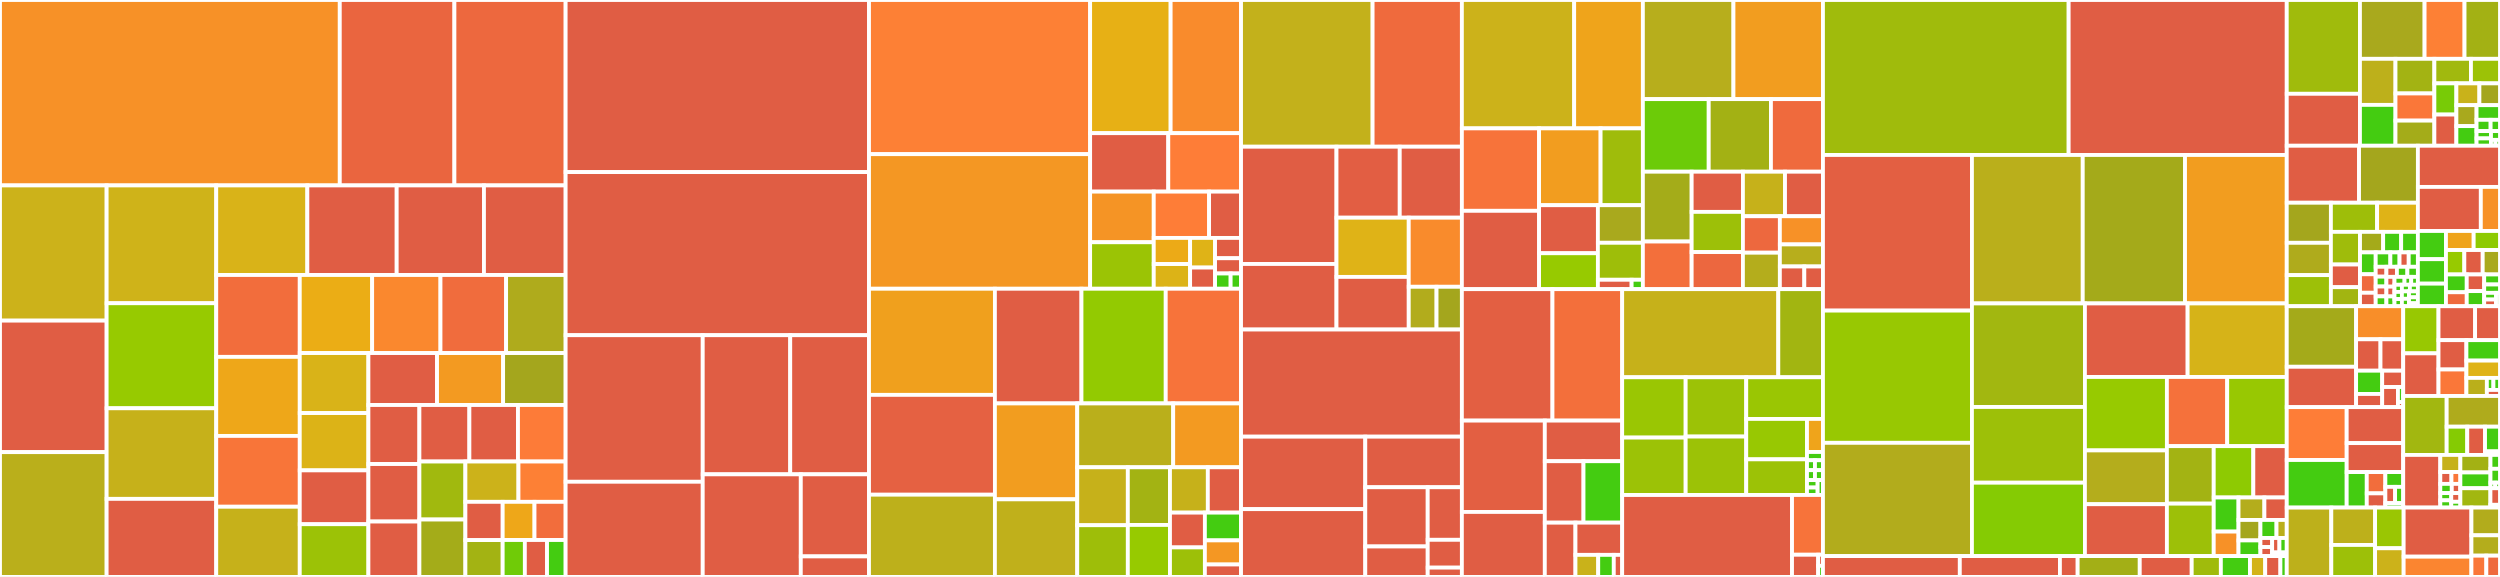 <svg baseProfile="full" width="650" height="150" viewBox="0 0 650 150" version="1.1"
xmlns="http://www.w3.org/2000/svg" xmlns:ev="http://www.w3.org/2001/xml-events"
xmlns:xlink="http://www.w3.org/1999/xlink">

<rect x="0" y="0" width="650" height="150" fill="#333333" stroke="none"/>

<style>rect.s{mask:url(#mask);}</style>
<defs>
  <pattern id="white" width="4" height="4" patternUnits="userSpaceOnUse" patternTransform="rotate(45)">
    <rect width="2" height="2" transform="translate(0,0)" fill="white"></rect>
  </pattern>
  <mask id="mask">
    <rect x="0" y="0" width="100%" height="100%" fill="url(#white)"></rect>
  </mask>
</defs>

<rect x="0" y="0" width="88.343" height="48.212" fill="#f79127" stroke="white" stroke-width="1" class=" tooltipped" data-content="src/thermo/HMWSoln.cpp"><title>src/thermo/HMWSoln.cpp</title></rect>
<rect x="88.343" y="0" width="29.806" height="48.212" fill="#ea653f" stroke="white" stroke-width="1" class=" tooltipped" data-content="src/thermo/DebyeHuckel.cpp"><title>src/thermo/DebyeHuckel.cpp</title></rect>
<rect x="118.148" y="0" width="28.917" height="48.212" fill="#ed683e" stroke="white" stroke-width="1" class=" tooltipped" data-content="src/thermo/ThermoPhase.cpp"><title>src/thermo/ThermoPhase.cpp</title></rect>
<rect x="0" y="48.212" width="27.726" height="35.153" fill="#ccb21a" stroke="white" stroke-width="1" class=" tooltipped" data-content="src/thermo/RedlichKwongMFTP.cpp"><title>src/thermo/RedlichKwongMFTP.cpp</title></rect>
<rect x="0" y="83.364" width="27.726" height="34.187" fill="#e05d44" stroke="white" stroke-width="1" class=" tooltipped" data-content="src/thermo/MixtureFugacityTP.cpp"><title>src/thermo/MixtureFugacityTP.cpp</title></rect>
<rect x="0" y="117.551" width="27.726" height="32.449" fill="#baaf1b" stroke="white" stroke-width="1" class=" tooltipped" data-content="src/thermo/Phase.cpp"><title>src/thermo/Phase.cpp</title></rect>
<rect x="27.726" y="48.212" width="28.498" height="30.63" fill="#cfb319" stroke="white" stroke-width="1" class=" tooltipped" data-content="src/thermo/PengRobinson.cpp"><title>src/thermo/PengRobinson.cpp</title></rect>
<rect x="27.726" y="78.842" width="28.498" height="27.311" fill="#97ca00" stroke="white" stroke-width="1" class=" tooltipped" data-content="src/thermo/WaterPropsIAPWSphi.cpp"><title>src/thermo/WaterPropsIAPWSphi.cpp</title></rect>
<rect x="27.726" y="106.153" width="28.498" height="23.552" fill="#c6b11a" stroke="white" stroke-width="1" class=" tooltipped" data-content="src/thermo/PDSS_HKFT.cpp"><title>src/thermo/PDSS_HKFT.cpp</title></rect>
<rect x="27.726" y="129.705" width="28.498" height="20.295" fill="#e05d44" stroke="white" stroke-width="1" class=" tooltipped" data-content="src/thermo/WaterPropsIAPWS.cpp"><title>src/thermo/WaterPropsIAPWS.cpp</title></rect>
<rect x="56.224" y="48.212" width="23.688" height="23.286" fill="#d9b318" stroke="white" stroke-width="1" class=" tooltipped" data-content="src/thermo/CoverageDependentSurfPhase.cpp"><title>src/thermo/CoverageDependentSurfPhase.cpp</title></rect>
<rect x="79.911" y="48.212" width="23.228" height="23.286" fill="#e05d44" stroke="white" stroke-width="1" class=" tooltipped" data-content="src/thermo/IdealMolalSoln.cpp"><title>src/thermo/IdealMolalSoln.cpp</title></rect>
<rect x="103.139" y="48.212" width="22.691" height="23.286" fill="#e05d44" stroke="white" stroke-width="1" class=" tooltipped" data-content="src/thermo/RedlichKisterVPSSTP.cpp"><title>src/thermo/RedlichKisterVPSSTP.cpp</title></rect>
<rect x="125.83" y="48.212" width="21.235" height="23.286" fill="#e05d44" stroke="white" stroke-width="1" class=" tooltipped" data-content="src/thermo/MargulesVPSSTP.cpp"><title>src/thermo/MargulesVPSSTP.cpp</title></rect>
<rect x="56.224" y="71.497" width="21.716" height="21.29" fill="#f26d3c" stroke="white" stroke-width="1" class=" tooltipped" data-content="src/thermo/MolalityVPSSTP.cpp"><title>src/thermo/MolalityVPSSTP.cpp</title></rect>
<rect x="56.224" y="92.788" width="21.716" height="20.55" fill="#eea719" stroke="white" stroke-width="1" class=" tooltipped" data-content="src/thermo/LatticeSolidPhase.cpp"><title>src/thermo/LatticeSolidPhase.cpp</title></rect>
<rect x="56.224" y="113.338" width="21.716" height="18.413" fill="#f87539" stroke="white" stroke-width="1" class=" tooltipped" data-content="src/thermo/PlasmaPhase.cpp"><title>src/thermo/PlasmaPhase.cpp</title></rect>
<rect x="56.224" y="131.751" width="21.716" height="18.249" fill="#c6b11a" stroke="white" stroke-width="1" class=" tooltipped" data-content="src/thermo/IdealSolidSolnPhase.cpp"><title>src/thermo/IdealSolidSolnPhase.cpp</title></rect>
<rect x="77.939" y="71.497" width="18.821" height="20.297" fill="#ebad15" stroke="white" stroke-width="1" class=" tooltipped" data-content="src/thermo/PureFluidPhase.cpp"><title>src/thermo/PureFluidPhase.cpp</title></rect>
<rect x="96.76" y="71.497" width="17.765" height="20.297" fill="#fa882e" stroke="white" stroke-width="1" class=" tooltipped" data-content="src/thermo/WaterSSTP.cpp"><title>src/thermo/WaterSSTP.cpp</title></rect>
<rect x="114.525" y="71.497" width="17.062" height="20.297" fill="#f06c3d" stroke="white" stroke-width="1" class=" tooltipped" data-content="src/thermo/ThermoFactory.cpp"><title>src/thermo/ThermoFactory.cpp</title></rect>
<rect x="131.587" y="71.497" width="15.479" height="20.297" fill="#afab1c" stroke="white" stroke-width="1" class=" tooltipped" data-content="src/thermo/SurfPhase.cpp"><title>src/thermo/SurfPhase.cpp</title></rect>
<rect x="77.939" y="91.794" width="17.849" height="15.602" fill="#d9b318" stroke="white" stroke-width="1" class=" tooltipped" data-content="src/thermo/LatticePhase.cpp"><title>src/thermo/LatticePhase.cpp</title></rect>
<rect x="77.939" y="107.396" width="17.849" height="14.901" fill="#dcb317" stroke="white" stroke-width="1" class=" tooltipped" data-content="src/thermo/VPStandardStateTP.cpp"><title>src/thermo/VPStandardStateTP.cpp</title></rect>
<rect x="77.939" y="122.297" width="17.849" height="14.001" fill="#e05d44" stroke="white" stroke-width="1" class=" tooltipped" data-content="src/thermo/WaterProps.cpp"><title>src/thermo/WaterProps.cpp</title></rect>
<rect x="77.939" y="136.299" width="17.849" height="13.701" fill="#9cc206" stroke="white" stroke-width="1" class=" tooltipped" data-content="src/thermo/IdealGasPhase.cpp"><title>src/thermo/IdealGasPhase.cpp</title></rect>
<rect x="95.788" y="91.794" width="17.841" height="13.507" fill="#e05d44" stroke="white" stroke-width="1" class=" tooltipped" data-content="src/thermo/SpeciesThermoFactory.cpp"><title>src/thermo/SpeciesThermoFactory.cpp</title></rect>
<rect x="113.629" y="91.794" width="17.18" height="13.507" fill="#f39a21" stroke="white" stroke-width="1" class=" tooltipped" data-content="src/thermo/PDSS_Water.cpp"><title>src/thermo/PDSS_Water.cpp</title></rect>
<rect x="130.81" y="91.794" width="16.255" height="13.507" fill="#a4a61d" stroke="white" stroke-width="1" class=" tooltipped" data-content="src/thermo/BinarySolutionTabulatedThermo.cpp"><title>src/thermo/BinarySolutionTabulatedThermo.cpp</title></rect>
<rect x="95.788" y="105.301" width="13.259" height="15.348" fill="#e05d44" stroke="white" stroke-width="1" class=" tooltipped" data-content="src/thermo/IdealSolnGasVPSS.cpp"><title>src/thermo/IdealSolnGasVPSS.cpp</title></rect>
<rect x="95.788" y="120.65" width="13.259" height="14.944" fill="#e05d44" stroke="white" stroke-width="1" class=" tooltipped" data-content="src/thermo/SingleSpeciesTP.cpp"><title>src/thermo/SingleSpeciesTP.cpp</title></rect>
<rect x="95.788" y="135.594" width="13.259" height="14.406" fill="#e05d44" stroke="white" stroke-width="1" class=" tooltipped" data-content="src/thermo/PDSS.cpp"><title>src/thermo/PDSS.cpp</title></rect>
<rect x="109.047" y="105.301" width="12.997" height="14.696" fill="#e05d44" stroke="white" stroke-width="1" class=" tooltipped" data-content="src/thermo/MultiSpeciesThermo.cpp"><title>src/thermo/MultiSpeciesThermo.cpp</title></rect>
<rect x="122.043" y="105.301" width="12.632" height="14.696" fill="#e05d44" stroke="white" stroke-width="1" class=" tooltipped" data-content="src/thermo/PDSS_SSVol.cpp"><title>src/thermo/PDSS_SSVol.cpp</title></rect>
<rect x="134.676" y="105.301" width="12.389" height="14.696" fill="#fd7b38" stroke="white" stroke-width="1" class=" tooltipped" data-content="src/thermo/Nasa9PolyMultiTempRegion.cpp"><title>src/thermo/Nasa9PolyMultiTempRegion.cpp</title></rect>
<rect x="109.047" y="119.997" width="11.959" height="15.076" fill="#a1b90e" stroke="white" stroke-width="1" class=" tooltipped" data-content="src/thermo/Elements.cpp"><title>src/thermo/Elements.cpp</title></rect>
<rect x="109.047" y="135.073" width="11.959" height="14.927" fill="#a4ac19" stroke="white" stroke-width="1" class=" tooltipped" data-content="src/thermo/Mu0Poly.cpp"><title>src/thermo/Mu0Poly.cpp</title></rect>
<rect x="121.005" y="119.997" width="13.796" height="10.48" fill="#ccb21a" stroke="white" stroke-width="1" class=" tooltipped" data-content="src/thermo/Species.cpp"><title>src/thermo/Species.cpp</title></rect>
<rect x="134.802" y="119.997" width="12.263" height="10.48" fill="#fd8035" stroke="white" stroke-width="1" class=" tooltipped" data-content="src/thermo/StoichSubstance.cpp"><title>src/thermo/StoichSubstance.cpp</title></rect>
<rect x="121.005" y="130.478" width="9.692" height="9.945" fill="#e05d44" stroke="white" stroke-width="1" class=" tooltipped" data-content="src/thermo/ConstCpPoly.cpp"><title>src/thermo/ConstCpPoly.cpp</title></rect>
<rect x="121.005" y="140.423" width="9.692" height="9.577" fill="#a3b313" stroke="white" stroke-width="1" class=" tooltipped" data-content="src/thermo/Nasa9Poly1.cpp"><title>src/thermo/Nasa9Poly1.cpp</title></rect>
<rect x="130.698" y="130.478" width="8.274" height="9.925" fill="#eea719" stroke="white" stroke-width="1" class=" tooltipped" data-content="src/thermo/GibbsExcessVPSSTP.cpp"><title>src/thermo/GibbsExcessVPSSTP.cpp</title></rect>
<rect x="138.971" y="130.478" width="8.094" height="9.925" fill="#f26d3c" stroke="white" stroke-width="1" class=" tooltipped" data-content="src/thermo/PDSS_ConstVol.cpp"><title>src/thermo/PDSS_ConstVol.cpp</title></rect>
<rect x="130.698" y="140.402" width="5.766" height="9.598" fill="#70cb07" stroke="white" stroke-width="1" class=" tooltipped" data-content="src/thermo/NasaPoly2.cpp"><title>src/thermo/NasaPoly2.cpp</title></rect>
<rect x="136.464" y="140.402" width="5.766" height="9.598" fill="#e05d44" stroke="white" stroke-width="1" class=" tooltipped" data-content="src/thermo/SpeciesThermoInterpType.cpp"><title>src/thermo/SpeciesThermoInterpType.cpp</title></rect>
<rect x="142.229" y="140.402" width="4.836" height="9.598" fill="#4c1" stroke="white" stroke-width="1" class=" tooltipped" data-content="src/thermo/PDSSFactory.cpp"><title>src/thermo/PDSSFactory.cpp</title></rect>
<rect x="147.065" y="0" width="78.876" height="44.742" fill="#e05d44" stroke="white" stroke-width="1" class=" tooltipped" data-content="src/equil/vcs_solve.cpp"><title>src/equil/vcs_solve.cpp</title></rect>
<rect x="147.065" y="44.742" width="78.876" height="42.411" fill="#e05d44" stroke="white" stroke-width="1" class=" tooltipped" data-content="src/equil/vcs_solve_TP.cpp"><title>src/equil/vcs_solve_TP.cpp</title></rect>
<rect x="147.065" y="87.153" width="35.646" height="38.109" fill="#e05d44" stroke="white" stroke-width="1" class=" tooltipped" data-content="src/equil/ChemEquil.cpp"><title>src/equil/ChemEquil.cpp</title></rect>
<rect x="147.065" y="125.262" width="35.646" height="24.738" fill="#e05d44" stroke="white" stroke-width="1" class=" tooltipped" data-content="src/equil/vcs_VolPhase.cpp"><title>src/equil/vcs_VolPhase.cpp</title></rect>
<rect x="182.711" y="87.153" width="22.75" height="36.172" fill="#e05d44" stroke="white" stroke-width="1" class=" tooltipped" data-content="src/equil/MultiPhase.cpp"><title>src/equil/MultiPhase.cpp</title></rect>
<rect x="205.461" y="87.153" width="20.48" height="36.172" fill="#e05d44" stroke="white" stroke-width="1" class=" tooltipped" data-content="src/equil/MultiPhaseEquil.cpp"><title>src/equil/MultiPhaseEquil.cpp</title></rect>
<rect x="182.711" y="123.325" width="25.496" height="26.675" fill="#e05d44" stroke="white" stroke-width="1" class=" tooltipped" data-content="src/equil/vcs_MultiPhaseEquil.cpp"><title>src/equil/vcs_MultiPhaseEquil.cpp</title></rect>
<rect x="208.207" y="123.325" width="17.734" height="21.34" fill="#e05d44" stroke="white" stroke-width="1" class=" tooltipped" data-content="src/equil/BasisOptimize.cpp"><title>src/equil/BasisOptimize.cpp</title></rect>
<rect x="208.207" y="144.665" width="17.734" height="5.335" fill="#e05d44" stroke="white" stroke-width="1" class=" tooltipped" data-content="src/equil/vcs_util.cpp"><title>src/equil/vcs_util.cpp</title></rect>
<rect x="225.941" y="0" width="57.494" height="40.083" fill="#fd8035" stroke="white" stroke-width="1" class=" tooltipped" data-content="src/base/SolutionArray.cpp"><title>src/base/SolutionArray.cpp</title></rect>
<rect x="225.941" y="40.083" width="57.494" height="34.991" fill="#f49723" stroke="white" stroke-width="1" class=" tooltipped" data-content="src/base/AnyMap.cpp"><title>src/base/AnyMap.cpp</title></rect>
<rect x="283.435" y="0" width="20.931" height="34.625" fill="#e7b015" stroke="white" stroke-width="1" class=" tooltipped" data-content="src/base/Units.cpp"><title>src/base/Units.cpp</title></rect>
<rect x="304.366" y="0" width="18.302" height="34.625" fill="#f98b2c" stroke="white" stroke-width="1" class=" tooltipped" data-content="src/base/Storage.cpp"><title>src/base/Storage.cpp</title></rect>
<rect x="283.435" y="34.625" width="20.321" height="15.197" fill="#e05d44" stroke="white" stroke-width="1" class=" tooltipped" data-content="src/base/application.cpp"><title>src/base/application.cpp</title></rect>
<rect x="303.756" y="34.625" width="18.912" height="15.197" fill="#fe7d37" stroke="white" stroke-width="1" class=" tooltipped" data-content="src/base/Solution.cpp"><title>src/base/Solution.cpp</title></rect>
<rect x="283.435" y="49.822" width="16.541" height="13.166" fill="#f59425" stroke="white" stroke-width="1" class=" tooltipped" data-content="src/base/stringUtils.cpp"><title>src/base/stringUtils.cpp</title></rect>
<rect x="283.435" y="62.987" width="16.541" height="12.086" fill="#9bc405" stroke="white" stroke-width="1" class=" tooltipped" data-content="src/base/YamlWriter.cpp"><title>src/base/YamlWriter.cpp</title></rect>
<rect x="299.976" y="49.822" width="14.386" height="12.036" fill="#fe7d37" stroke="white" stroke-width="1" class=" tooltipped" data-content="src/base/global.cpp"><title>src/base/global.cpp</title></rect>
<rect x="314.362" y="49.822" width="8.305" height="12.036" fill="#e05d44" stroke="white" stroke-width="1" class=" tooltipped" data-content="src/base/Array.cpp"><title>src/base/Array.cpp</title></rect>
<rect x="299.976" y="61.858" width="9.455" height="6.797" fill="#ecaa17" stroke="white" stroke-width="1" class=" tooltipped" data-content="src/base/application.h"><title>src/base/application.h</title></rect>
<rect x="299.976" y="68.655" width="9.455" height="6.419" fill="#dcb317" stroke="white" stroke-width="1" class=" tooltipped" data-content="src/base/Interface.cpp"><title>src/base/Interface.cpp</title></rect>
<rect x="309.431" y="61.858" width="6.483" height="7.709" fill="#dfb317" stroke="white" stroke-width="1" class=" tooltipped" data-content="src/base/ctexceptions.cpp"><title>src/base/ctexceptions.cpp</title></rect>
<rect x="309.431" y="69.567" width="6.483" height="5.507" fill="#e05d44" stroke="white" stroke-width="1" class=" tooltipped" data-content="src/base/clockWC.cpp"><title>src/base/clockWC.cpp</title></rect>
<rect x="315.914" y="61.858" width="6.753" height="5.286" fill="#e05d44" stroke="white" stroke-width="1" class=" tooltipped" data-content="src/base/ExtensionManager.cpp"><title>src/base/ExtensionManager.cpp</title></rect>
<rect x="315.914" y="67.144" width="6.753" height="3.965" fill="#e05d44" stroke="white" stroke-width="1" class=" tooltipped" data-content="src/base/checkFinite.cpp"><title>src/base/checkFinite.cpp</title></rect>
<rect x="315.914" y="71.109" width="4.052" height="3.965" fill="#4c1" stroke="white" stroke-width="1" class=" tooltipped" data-content="src/base/ExtensionManagerFactory.cpp"><title>src/base/ExtensionManagerFactory.cpp</title></rect>
<rect x="319.966" y="71.109" width="2.701" height="3.965" fill="#4c1" stroke="white" stroke-width="1" class=" tooltipped" data-content="src/base/ValueCache.cpp"><title>src/base/ValueCache.cpp</title></rect>
<rect x="225.941" y="75.074" width="32.735" height="27.593" fill="#f0a01d" stroke="white" stroke-width="1" class=" tooltipped" data-content="src/kinetics/Reaction.cpp"><title>src/kinetics/Reaction.cpp</title></rect>
<rect x="225.941" y="102.667" width="32.735" height="25.957" fill="#e56142" stroke="white" stroke-width="1" class=" tooltipped" data-content="src/kinetics/ReactionPath.cpp"><title>src/kinetics/ReactionPath.cpp</title></rect>
<rect x="225.941" y="128.624" width="32.735" height="21.376" fill="#bdb01b" stroke="white" stroke-width="1" class=" tooltipped" data-content="src/kinetics/Kinetics.cpp"><title>src/kinetics/Kinetics.cpp</title></rect>
<rect x="258.676" y="75.074" width="22.508" height="29.82" fill="#e05d44" stroke="white" stroke-width="1" class=" tooltipped" data-content="src/kinetics/solveSP.cpp"><title>src/kinetics/solveSP.cpp</title></rect>
<rect x="281.183" y="75.074" width="21.909" height="29.82" fill="#93ca01" stroke="white" stroke-width="1" class=" tooltipped" data-content="src/kinetics/BulkKinetics.cpp"><title>src/kinetics/BulkKinetics.cpp</title></rect>
<rect x="303.093" y="75.074" width="19.575" height="29.82" fill="#f7733a" stroke="white" stroke-width="1" class=" tooltipped" data-content="src/kinetics/InterfaceKinetics.cpp"><title>src/kinetics/InterfaceKinetics.cpp</title></rect>
<rect x="258.676" y="104.894" width="21.41" height="24.929" fill="#f29d1f" stroke="white" stroke-width="1" class=" tooltipped" data-content="src/kinetics/Falloff.cpp"><title>src/kinetics/Falloff.cpp</title></rect>
<rect x="258.676" y="129.823" width="21.41" height="20.177" fill="#c0b01b" stroke="white" stroke-width="1" class=" tooltipped" data-content="src/kinetics/InterfaceRate.cpp"><title>src/kinetics/InterfaceRate.cpp</title></rect>
<rect x="280.085" y="104.894" width="24.947" height="16.6" fill="#baaf1b" stroke="white" stroke-width="1" class=" tooltipped" data-content="src/kinetics/LinearBurkeRate.cpp"><title>src/kinetics/LinearBurkeRate.cpp</title></rect>
<rect x="305.032" y="104.894" width="17.635" height="16.6" fill="#f39a21" stroke="white" stroke-width="1" class=" tooltipped" data-content="src/kinetics/ImplicitSurfChem.cpp"><title>src/kinetics/ImplicitSurfChem.cpp</title></rect>
<rect x="280.085" y="121.494" width="13.15" height="15.067" fill="#c6b11a" stroke="white" stroke-width="1" class=" tooltipped" data-content="src/kinetics/KineticsFactory.cpp"><title>src/kinetics/KineticsFactory.cpp</title></rect>
<rect x="280.085" y="136.562" width="13.15" height="13.438" fill="#9ebe09" stroke="white" stroke-width="1" class=" tooltipped" data-content="src/kinetics/ChebyshevRate.cpp"><title>src/kinetics/ChebyshevRate.cpp</title></rect>
<rect x="293.236" y="121.494" width="10.959" height="14.986" fill="#a3b313" stroke="white" stroke-width="1" class=" tooltipped" data-content="src/kinetics/PlogRate.cpp"><title>src/kinetics/PlogRate.cpp</title></rect>
<rect x="293.236" y="136.48" width="10.959" height="13.52" fill="#97ca00" stroke="white" stroke-width="1" class=" tooltipped" data-content="src/kinetics/Arrhenius.cpp"><title>src/kinetics/Arrhenius.cpp</title></rect>
<rect x="304.194" y="121.494" width="9.842" height="11.789" fill="#c6b11a" stroke="white" stroke-width="1" class=" tooltipped" data-content="src/kinetics/ReactionRateFactory.cpp"><title>src/kinetics/ReactionRateFactory.cpp</title></rect>
<rect x="314.037" y="121.494" width="8.631" height="11.789" fill="#e05d44" stroke="white" stroke-width="1" class=" tooltipped" data-content="src/kinetics/ElectronCollisionPlasmaRate.cpp"><title>src/kinetics/ElectronCollisionPlasmaRate.cpp</title></rect>
<rect x="304.194" y="133.283" width="9.076" height="9.047" fill="#e05d44" stroke="white" stroke-width="1" class=" tooltipped" data-content="src/kinetics/ReactionRateDelegator.cpp"><title>src/kinetics/ReactionRateDelegator.cpp</title></rect>
<rect x="304.194" y="142.33" width="9.076" height="7.67" fill="#9dc008" stroke="white" stroke-width="1" class=" tooltipped" data-content="src/kinetics/TwoTempPlasmaRate.cpp"><title>src/kinetics/TwoTempPlasmaRate.cpp</title></rect>
<rect x="313.271" y="133.283" width="9.397" height="7.219" fill="#4c1" stroke="white" stroke-width="1" class=" tooltipped" data-content="src/kinetics/BlowersMaselRate.cpp"><title>src/kinetics/BlowersMaselRate.cpp</title></rect>
<rect x="313.271" y="140.502" width="9.397" height="6.269" fill="#f49723" stroke="white" stroke-width="1" class=" tooltipped" data-content="src/kinetics/Group.cpp"><title>src/kinetics/Group.cpp</title></rect>
<rect x="313.271" y="146.771" width="9.397" height="3.229" fill="#e05d44" stroke="white" stroke-width="1" class=" tooltipped" data-content="src/kinetics/Custom.cpp"><title>src/kinetics/Custom.cpp</title></rect>
<rect x="322.668" y="0" width="34.208" height="38.145" fill="#c3b11b" stroke="white" stroke-width="1" class=" tooltipped" data-content="src/oneD/Flow1D.cpp"><title>src/oneD/Flow1D.cpp</title></rect>
<rect x="356.876" y="0" width="23.211" height="38.145" fill="#ef6a3d" stroke="white" stroke-width="1" class=" tooltipped" data-content="src/oneD/Sim1D.cpp"><title>src/oneD/Sim1D.cpp</title></rect>
<rect x="322.668" y="38.145" width="24.823" height="30.491" fill="#e05d44" stroke="white" stroke-width="1" class=" tooltipped" data-content="src/oneD/Boundary1D.cpp"><title>src/oneD/Boundary1D.cpp</title></rect>
<rect x="322.668" y="68.636" width="24.823" height="17.043" fill="#e05d44" stroke="white" stroke-width="1" class=" tooltipped" data-content="src/oneD/OneDim.cpp"><title>src/oneD/OneDim.cpp</title></rect>
<rect x="347.49" y="38.145" width="16.443" height="18.455" fill="#e25e43" stroke="white" stroke-width="1" class=" tooltipped" data-content="src/oneD/MultiNewton.cpp"><title>src/oneD/MultiNewton.cpp</title></rect>
<rect x="363.934" y="38.145" width="16.153" height="18.455" fill="#e05d44" stroke="white" stroke-width="1" class=" tooltipped" data-content="src/oneD/IonFlow.cpp"><title>src/oneD/IonFlow.cpp</title></rect>
<rect x="347.49" y="56.6" width="18.784" height="15.395" fill="#dfb317" stroke="white" stroke-width="1" class=" tooltipped" data-content="src/oneD/Domain1D.cpp"><title>src/oneD/Domain1D.cpp</title></rect>
<rect x="347.49" y="71.995" width="18.784" height="13.684" fill="#e05d44" stroke="white" stroke-width="1" class=" tooltipped" data-content="src/oneD/StFlow.cpp"><title>src/oneD/StFlow.cpp</title></rect>
<rect x="366.275" y="56.6" width="13.812" height="17.964" fill="#f98b2c" stroke="white" stroke-width="1" class=" tooltipped" data-content="src/oneD/refine.cpp"><title>src/oneD/refine.cpp</title></rect>
<rect x="366.275" y="74.564" width="7.227" height="11.115" fill="#b2ac1c" stroke="white" stroke-width="1" class=" tooltipped" data-content="src/oneD/DomainFactory.cpp"><title>src/oneD/DomainFactory.cpp</title></rect>
<rect x="373.502" y="74.564" width="6.585" height="11.115" fill="#a4a61d" stroke="white" stroke-width="1" class=" tooltipped" data-content="src/oneD/MultiJac.cpp"><title>src/oneD/MultiJac.cpp</title></rect>
<rect x="322.668" y="85.679" width="57.419" height="27.855" fill="#e05d44" stroke="white" stroke-width="1" class=" tooltipped" data-content="src/clib/ct.cpp"><title>src/clib/ct.cpp</title></rect>
<rect x="322.668" y="113.534" width="32.308" height="18.841" fill="#e05d44" stroke="white" stroke-width="1" class=" tooltipped" data-content="src/clib/ctreactor.cpp"><title>src/clib/ctreactor.cpp</title></rect>
<rect x="322.668" y="132.375" width="32.308" height="17.625" fill="#e05d44" stroke="white" stroke-width="1" class=" tooltipped" data-content="src/clib/ctonedim.cpp"><title>src/clib/ctonedim.cpp</title></rect>
<rect x="354.975" y="113.534" width="25.112" height="13.151" fill="#e05d44" stroke="white" stroke-width="1" class=" tooltipped" data-content="src/clib/ctmultiphase.cpp"><title>src/clib/ctmultiphase.cpp</title></rect>
<rect x="354.975" y="126.684" width="16.231" height="15.397" fill="#e05d44" stroke="white" stroke-width="1" class=" tooltipped" data-content="src/clib/ctrpath.cpp"><title>src/clib/ctrpath.cpp</title></rect>
<rect x="354.975" y="142.081" width="16.231" height="7.919" fill="#e05d44" stroke="white" stroke-width="1" class=" tooltipped" data-content="src/clib/ctfunc.cpp"><title>src/clib/ctfunc.cpp</title></rect>
<rect x="371.206" y="126.684" width="8.881" height="13.668" fill="#e05d44" stroke="white" stroke-width="1" class=" tooltipped" data-content="src/clib/Cabinet.h"><title>src/clib/Cabinet.h</title></rect>
<rect x="371.206" y="140.352" width="8.881" height="7.236" fill="#e05d44" stroke="white" stroke-width="1" class=" tooltipped" data-content="src/clib/ctsurf.cpp"><title>src/clib/ctsurf.cpp</title></rect>
<rect x="371.206" y="147.588" width="8.881" height="2.412" fill="#e05d44" stroke="white" stroke-width="1" class=" tooltipped" data-content="src/clib/clib_utils.h"><title>src/clib/clib_utils.h</title></rect>
<rect x="380.087" y="0" width="29.199" height="33.38" fill="#ccb21a" stroke="white" stroke-width="1" class=" tooltipped" data-content="src/transport/GasTransport.cpp"><title>src/transport/GasTransport.cpp</title></rect>
<rect x="409.285" y="0" width="17.861" height="33.38" fill="#efa41b" stroke="white" stroke-width="1" class=" tooltipped" data-content="src/transport/MultiTransport.cpp"><title>src/transport/MultiTransport.cpp</title></rect>
<rect x="380.087" y="33.38" width="20.071" height="21.434" fill="#f7733a" stroke="white" stroke-width="1" class=" tooltipped" data-content="src/transport/IonGasTransport.cpp"><title>src/transport/IonGasTransport.cpp</title></rect>
<rect x="380.087" y="54.814" width="20.071" height="20.367" fill="#e05d44" stroke="white" stroke-width="1" class=" tooltipped" data-content="src/transport/HighPressureGasTransport.cpp"><title>src/transport/HighPressureGasTransport.cpp</title></rect>
<rect x="400.158" y="33.38" width="15.997" height="19.974" fill="#f29d1f" stroke="white" stroke-width="1" class=" tooltipped" data-content="src/transport/MMCollisionInt.cpp"><title>src/transport/MMCollisionInt.cpp</title></rect>
<rect x="416.155" y="33.38" width="10.992" height="19.974" fill="#9fbc0b" stroke="white" stroke-width="1" class=" tooltipped" data-content="src/transport/DustyGasTransport.cpp"><title>src/transport/DustyGasTransport.cpp</title></rect>
<rect x="400.158" y="53.354" width="15.294" height="12.489" fill="#e05d44" stroke="white" stroke-width="1" class=" tooltipped" data-content="src/transport/TransportData.cpp"><title>src/transport/TransportData.cpp</title></rect>
<rect x="400.158" y="65.843" width="15.294" height="9.337" fill="#97ca00" stroke="white" stroke-width="1" class=" tooltipped" data-content="src/transport/WaterTransport.cpp"><title>src/transport/WaterTransport.cpp</title></rect>
<rect x="415.452" y="53.354" width="11.695" height="9.768" fill="#a9a91d" stroke="white" stroke-width="1" class=" tooltipped" data-content="src/transport/MixTransport.cpp"><title>src/transport/MixTransport.cpp</title></rect>
<rect x="415.452" y="63.123" width="11.695" height="9.616" fill="#9ebe09" stroke="white" stroke-width="1" class=" tooltipped" data-content="src/transport/TransportFactory.cpp"><title>src/transport/TransportFactory.cpp</title></rect>
<rect x="415.452" y="72.739" width="8.771" height="2.442" fill="#e05d44" stroke="white" stroke-width="1" class=" tooltipped" data-content="src/transport/Transport.cpp"><title>src/transport/Transport.cpp</title></rect>
<rect x="424.223" y="72.739" width="2.924" height="2.442" fill="#4c1" stroke="white" stroke-width="1" class=" tooltipped" data-content="src/transport/MMCollisionInt.h"><title>src/transport/MMCollisionInt.h</title></rect>
<rect x="427.147" y="0" width="23.55" height="25.772" fill="#b7ae1c" stroke="white" stroke-width="1" class=" tooltipped" data-content="src/zeroD/Reactor.cpp"><title>src/zeroD/Reactor.cpp</title></rect>
<rect x="450.697" y="0" width="23.273" height="25.772" fill="#f29d1f" stroke="white" stroke-width="1" class=" tooltipped" data-content="src/zeroD/ReactorNet.cpp"><title>src/zeroD/ReactorNet.cpp</title></rect>
<rect x="427.147" y="25.772" width="17.121" height="18.871" fill="#6ccb08" stroke="white" stroke-width="1" class=" tooltipped" data-content="src/zeroD/FlowReactor.cpp"><title>src/zeroD/FlowReactor.cpp</title></rect>
<rect x="444.268" y="25.772" width="16.175" height="18.871" fill="#a3b114" stroke="white" stroke-width="1" class=" tooltipped" data-content="src/zeroD/MoleReactor.cpp"><title>src/zeroD/MoleReactor.cpp</title></rect>
<rect x="460.443" y="25.772" width="13.526" height="18.871" fill="#ef6a3d" stroke="white" stroke-width="1" class=" tooltipped" data-content="src/zeroD/IdealGasConstPressureMoleReactor.cpp"><title>src/zeroD/IdealGasConstPressureMoleReactor.cpp</title></rect>
<rect x="427.147" y="44.643" width="12.685" height="18.154" fill="#a4ac19" stroke="white" stroke-width="1" class=" tooltipped" data-content="src/zeroD/IdealGasMoleReactor.cpp"><title>src/zeroD/IdealGasMoleReactor.cpp</title></rect>
<rect x="427.147" y="62.797" width="12.685" height="12.384" fill="#f36f3b" stroke="white" stroke-width="1" class=" tooltipped" data-content="src/zeroD/ReactorBase.cpp"><title>src/zeroD/ReactorBase.cpp</title></rect>
<rect x="439.832" y="44.643" width="13.328" height="10.447" fill="#e05d44" stroke="white" stroke-width="1" class=" tooltipped" data-content="src/zeroD/ConstPressureReactor.cpp"><title>src/zeroD/ConstPressureReactor.cpp</title></rect>
<rect x="439.832" y="55.09" width="13.328" height="10.447" fill="#9dc008" stroke="white" stroke-width="1" class=" tooltipped" data-content="src/zeroD/IdealGasReactor.cpp"><title>src/zeroD/IdealGasReactor.cpp</title></rect>
<rect x="439.832" y="65.537" width="13.328" height="9.643" fill="#ec673f" stroke="white" stroke-width="1" class=" tooltipped" data-content="src/zeroD/IdealGasConstPressureReactor.cpp"><title>src/zeroD/IdealGasConstPressureReactor.cpp</title></rect>
<rect x="453.159" y="44.643" width="10.944" height="11.58" fill="#c6b11a" stroke="white" stroke-width="1" class=" tooltipped" data-content="src/zeroD/ReactorFactory.cpp"><title>src/zeroD/ReactorFactory.cpp</title></rect>
<rect x="464.104" y="44.643" width="9.865" height="11.58" fill="#e05d44" stroke="white" stroke-width="1" class=" tooltipped" data-content="src/zeroD/ConstPressureMoleReactor.cpp"><title>src/zeroD/ConstPressureMoleReactor.cpp</title></rect>
<rect x="453.159" y="56.223" width="9.605" height="9.479" fill="#ed683e" stroke="white" stroke-width="1" class=" tooltipped" data-content="src/zeroD/ReactorSurface.cpp"><title>src/zeroD/ReactorSurface.cpp</title></rect>
<rect x="453.159" y="65.702" width="9.605" height="9.479" fill="#b4ad1c" stroke="white" stroke-width="1" class=" tooltipped" data-content="src/zeroD/FlowDevice.cpp"><title>src/zeroD/FlowDevice.cpp</title></rect>
<rect x="462.764" y="56.223" width="11.205" height="7.328" fill="#f79127" stroke="white" stroke-width="1" class=" tooltipped" data-content="src/zeroD/Wall.cpp"><title>src/zeroD/Wall.cpp</title></rect>
<rect x="462.764" y="63.551" width="11.205" height="5.735" fill="#b7ae1c" stroke="white" stroke-width="1" class=" tooltipped" data-content="src/zeroD/flowControllers.cpp"><title>src/zeroD/flowControllers.cpp</title></rect>
<rect x="462.764" y="69.286" width="6.36" height="5.894" fill="#e05d44" stroke="white" stroke-width="1" class=" tooltipped" data-content="src/zeroD/FlowDeviceFactory.cpp"><title>src/zeroD/FlowDeviceFactory.cpp</title></rect>
<rect x="469.124" y="69.286" width="4.846" height="5.894" fill="#e05d44" stroke="white" stroke-width="1" class=" tooltipped" data-content="src/zeroD/WallFactory.cpp"><title>src/zeroD/WallFactory.cpp</title></rect>
<rect x="380.087" y="75.181" width="23.556" height="34.176" fill="#e35f42" stroke="white" stroke-width="1" class=" tooltipped" data-content="src/numerics/Func1.cpp"><title>src/numerics/Func1.cpp</title></rect>
<rect x="403.643" y="75.181" width="18.124" height="34.176" fill="#f36f3b" stroke="white" stroke-width="1" class=" tooltipped" data-content="src/numerics/CVodesIntegrator.cpp"><title>src/numerics/CVodesIntegrator.cpp</title></rect>
<rect x="380.087" y="109.357" width="21.565" height="23.757" fill="#e35f42" stroke="white" stroke-width="1" class=" tooltipped" data-content="src/numerics/IdasIntegrator.cpp"><title>src/numerics/IdasIntegrator.cpp</title></rect>
<rect x="380.087" y="133.114" width="21.565" height="16.886" fill="#e05d44" stroke="white" stroke-width="1" class=" tooltipped" data-content="src/numerics/BandMatrix.cpp"><title>src/numerics/BandMatrix.cpp</title></rect>
<rect x="401.652" y="109.357" width="20.116" height="10.56" fill="#e05d44" stroke="white" stroke-width="1" class=" tooltipped" data-content="src/numerics/DenseMatrix.cpp"><title>src/numerics/DenseMatrix.cpp</title></rect>
<rect x="401.652" y="119.917" width="10.058" height="15.973" fill="#e05d44" stroke="white" stroke-width="1" class=" tooltipped" data-content="src/numerics/FuncEval.cpp"><title>src/numerics/FuncEval.cpp</title></rect>
<rect x="411.71" y="119.917" width="10.058" height="15.973" fill="#4c1" stroke="white" stroke-width="1" class=" tooltipped" data-content="src/numerics/Func1Factory.cpp"><title>src/numerics/Func1Factory.cpp</title></rect>
<rect x="401.652" y="135.89" width="7.97" height="14.11" fill="#e05d44" stroke="white" stroke-width="1" class=" tooltipped" data-content="src/numerics/funcs.cpp"><title>src/numerics/funcs.cpp</title></rect>
<rect x="409.622" y="135.89" width="12.145" height="8.378" fill="#e05d44" stroke="white" stroke-width="1" class=" tooltipped" data-content="src/numerics/AdaptivePreconditioner.cpp"><title>src/numerics/AdaptivePreconditioner.cpp</title></rect>
<rect x="409.622" y="144.268" width="5.917" height="5.732" fill="#c9b21a" stroke="white" stroke-width="1" class=" tooltipped" data-content="src/numerics/polyfit.cpp"><title>src/numerics/polyfit.cpp</title></rect>
<rect x="415.539" y="144.268" width="4.048" height="5.732" fill="#4c1" stroke="white" stroke-width="1" class=" tooltipped" data-content="src/numerics/PreconditionerFactory.cpp"><title>src/numerics/PreconditionerFactory.cpp</title></rect>
<rect x="419.587" y="144.268" width="2.18" height="5.732" fill="#e05d44" stroke="white" stroke-width="1" class=" tooltipped" data-content="src/numerics/Integrators.cpp"><title>src/numerics/Integrators.cpp</title></rect>
<rect x="421.767" y="75.181" width="40.593" height="22.911" fill="#c6b11a" stroke="white" stroke-width="1" class=" tooltipped" data-content="src/tpx/Sub.cpp"><title>src/tpx/Sub.cpp</title></rect>
<rect x="462.36" y="75.181" width="11.609" height="22.911" fill="#a2b511" stroke="white" stroke-width="1" class=" tooltipped" data-content="src/tpx/CarbonDioxide.cpp"><title>src/tpx/CarbonDioxide.cpp</title></rect>
<rect x="421.767" y="98.091" width="16.506" height="15.681" fill="#9ac603" stroke="white" stroke-width="1" class=" tooltipped" data-content="src/tpx/Hydrogen.cpp"><title>src/tpx/Hydrogen.cpp</title></rect>
<rect x="421.767" y="113.772" width="16.506" height="14.924" fill="#9cc206" stroke="white" stroke-width="1" class=" tooltipped" data-content="src/tpx/Nitrogen.cpp"><title>src/tpx/Nitrogen.cpp</title></rect>
<rect x="438.274" y="98.091" width="15.748" height="15.416" fill="#9cc206" stroke="white" stroke-width="1" class=" tooltipped" data-content="src/tpx/Methane.cpp"><title>src/tpx/Methane.cpp</title></rect>
<rect x="438.274" y="113.507" width="15.748" height="15.189" fill="#9cc206" stroke="white" stroke-width="1" class=" tooltipped" data-content="src/tpx/Oxygen.cpp"><title>src/tpx/Oxygen.cpp</title></rect>
<rect x="454.022" y="98.091" width="19.948" height="10.828" fill="#9ac603" stroke="white" stroke-width="1" class=" tooltipped" data-content="src/tpx/Heptane.cpp"><title>src/tpx/Heptane.cpp</title></rect>
<rect x="454.022" y="108.92" width="15.796" height="10.51" fill="#98c802" stroke="white" stroke-width="1" class=" tooltipped" data-content="src/tpx/HFC134a.cpp"><title>src/tpx/HFC134a.cpp</title></rect>
<rect x="454.022" y="119.429" width="15.796" height="9.267" fill="#9cc206" stroke="white" stroke-width="1" class=" tooltipped" data-content="src/tpx/Water.cpp"><title>src/tpx/Water.cpp</title></rect>
<rect x="469.817" y="108.92" width="4.152" height="8.599" fill="#efa41b" stroke="white" stroke-width="1" class=" tooltipped" data-content="src/tpx/utils.cpp"><title>src/tpx/utils.cpp</title></rect>
<rect x="469.817" y="117.518" width="4.152" height="2.15" fill="#4c1" stroke="white" stroke-width="1" class=" tooltipped" data-content="src/tpx/HFC134a.h"><title>src/tpx/HFC134a.h</title></rect>
<rect x="469.817" y="119.668" width="2.076" height="2.58" fill="#4c1" stroke="white" stroke-width="1" class=" tooltipped" data-content="src/tpx/Nitrogen.h"><title>src/tpx/Nitrogen.h</title></rect>
<rect x="471.893" y="119.668" width="2.076" height="2.58" fill="#4c1" stroke="white" stroke-width="1" class=" tooltipped" data-content="src/tpx/Hydrogen.h"><title>src/tpx/Hydrogen.h</title></rect>
<rect x="469.817" y="122.247" width="2.076" height="2.58" fill="#4c1" stroke="white" stroke-width="1" class=" tooltipped" data-content="src/tpx/Heptane.h"><title>src/tpx/Heptane.h</title></rect>
<rect x="471.893" y="122.247" width="2.076" height="2.58" fill="#4c1" stroke="white" stroke-width="1" class=" tooltipped" data-content="src/tpx/CarbonDioxide.h"><title>src/tpx/CarbonDioxide.h</title></rect>
<rect x="469.817" y="124.827" width="2.768" height="1.935" fill="#4c1" stroke="white" stroke-width="1" class=" tooltipped" data-content="src/tpx/Water.h"><title>src/tpx/Water.h</title></rect>
<rect x="469.817" y="126.762" width="2.768" height="1.935" fill="#4c1" stroke="white" stroke-width="1" class=" tooltipped" data-content="src/tpx/Methane.h"><title>src/tpx/Methane.h</title></rect>
<rect x="472.585" y="124.827" width="1.384" height="3.869" fill="#4c1" stroke="white" stroke-width="1" class=" tooltipped" data-content="src/tpx/Oxygen.h"><title>src/tpx/Oxygen.h</title></rect>
<rect x="421.767" y="128.696" width="44.158" height="21.304" fill="#e05d44" stroke="white" stroke-width="1" class=" tooltipped" data-content="src/fortran/fct.cpp"><title>src/fortran/fct.cpp</title></rect>
<rect x="465.925" y="128.696" width="8.044" height="15.534" fill="#f7733a" stroke="white" stroke-width="1" class=" tooltipped" data-content="src/extensions/PythonExtensionManager.cpp"><title>src/extensions/PythonExtensionManager.cpp</title></rect>
<rect x="465.925" y="144.23" width="6.806" height="5.77" fill="#e05d44" stroke="white" stroke-width="1" class=" tooltipped" data-content="src/extensions/pythonShim.cpp"><title>src/extensions/pythonShim.cpp</title></rect>
<rect x="472.732" y="144.23" width="1.238" height="2.885" fill="#e05d44" stroke="white" stroke-width="1" class=" tooltipped" data-content="src/extensions/canteraStatic.cpp"><title>src/extensions/canteraStatic.cpp</title></rect>
<rect x="472.732" y="147.115" width="1.238" height="2.885" fill="#4c1" stroke="white" stroke-width="1" class=" tooltipped" data-content="src/extensions/canteraShared.cpp"><title>src/extensions/canteraShared.cpp</title></rect>
<rect x="473.969" y="0" width="63.882" height="40.294" fill="#a0bb0c" stroke="white" stroke-width="1" class=" tooltipped" data-content="interfaces/cython/cantera/ck2yaml.py"><title>interfaces/cython/cantera/ck2yaml.py</title></rect>
<rect x="537.851" y="0" width="56.705" height="40.294" fill="#e05d44" stroke="white" stroke-width="1" class=" tooltipped" data-content="interfaces/cython/cantera/ctml2yaml.py"><title>interfaces/cython/cantera/ctml2yaml.py</title></rect>
<rect x="473.969" y="40.294" width="38.735" height="40.462" fill="#e35f42" stroke="white" stroke-width="1" class=" tooltipped" data-content="interfaces/cython/cantera/cti2yaml.py"><title>interfaces/cython/cantera/cti2yaml.py</title></rect>
<rect x="473.969" y="80.756" width="38.735" height="34.379" fill="#98c802" stroke="white" stroke-width="1" class=" tooltipped" data-content="interfaces/cython/cantera/thermo.pyx"><title>interfaces/cython/cantera/thermo.pyx</title></rect>
<rect x="473.969" y="115.134" width="38.735" height="29.448" fill="#b2ac1c" stroke="white" stroke-width="1" class=" tooltipped" data-content="interfaces/cython/cantera/onedim.py"><title>interfaces/cython/cantera/onedim.py</title></rect>
<rect x="512.704" y="40.294" width="28.81" height="38.601" fill="#baaf1b" stroke="white" stroke-width="1" class=" tooltipped" data-content="interfaces/cython/cantera/composite.py"><title>interfaces/cython/cantera/composite.py</title></rect>
<rect x="541.514" y="40.294" width="26.59" height="38.601" fill="#a4aa1a" stroke="white" stroke-width="1" class=" tooltipped" data-content="interfaces/cython/cantera/reaction.pyx"><title>interfaces/cython/cantera/reaction.pyx</title></rect>
<rect x="568.104" y="40.294" width="26.452" height="38.601" fill="#f29d1f" stroke="white" stroke-width="1" class=" tooltipped" data-content="interfaces/cython/cantera/_onedim.pyx"><title>interfaces/cython/cantera/_onedim.pyx</title></rect>
<rect x="512.704" y="78.895" width="29.376" height="26.919" fill="#a2b710" stroke="white" stroke-width="1" class=" tooltipped" data-content="interfaces/cython/cantera/reactor.pyx"><title>interfaces/cython/cantera/reactor.pyx</title></rect>
<rect x="512.704" y="105.814" width="29.376" height="19.688" fill="#9dc008" stroke="white" stroke-width="1" class=" tooltipped" data-content="interfaces/cython/cantera/_utils.pyx"><title>interfaces/cython/cantera/_utils.pyx</title></rect>
<rect x="512.704" y="125.502" width="29.376" height="19.08" fill="#85cb03" stroke="white" stroke-width="1" class=" tooltipped" data-content="interfaces/cython/cantera/solutionbase.pyx"><title>interfaces/cython/cantera/solutionbase.pyx</title></rect>
<rect x="542.081" y="78.895" width="26.705" height="19.118" fill="#e05d44" stroke="white" stroke-width="1" class=" tooltipped" data-content="interfaces/cython/cantera/yaml2ck.py"><title>interfaces/cython/cantera/yaml2ck.py</title></rect>
<rect x="568.785" y="78.895" width="25.771" height="19.118" fill="#d6b318" stroke="white" stroke-width="1" class=" tooltipped" data-content="interfaces/cython/cantera/delegator.pyx"><title>interfaces/cython/cantera/delegator.pyx</title></rect>
<rect x="542.081" y="98.013" width="21.312" height="19.097" fill="#97ca00" stroke="white" stroke-width="1" class=" tooltipped" data-content="interfaces/cython/cantera/kinetics.pyx"><title>interfaces/cython/cantera/kinetics.pyx</title></rect>
<rect x="542.081" y="117.109" width="21.312" height="13.988" fill="#b4ad1c" stroke="white" stroke-width="1" class=" tooltipped" data-content="interfaces/cython/cantera/drawnetwork.py"><title>interfaces/cython/cantera/drawnetwork.py</title></rect>
<rect x="542.081" y="131.097" width="21.312" height="13.485" fill="#e05d44" stroke="white" stroke-width="1" class=" tooltipped" data-content="interfaces/cython/cantera/lxcat2yaml.py"><title>interfaces/cython/cantera/lxcat2yaml.py</title></rect>
<rect x="563.393" y="98.013" width="15.681" height="17.986" fill="#f5713b" stroke="white" stroke-width="1" class=" tooltipped" data-content="interfaces/cython/cantera/transport.pyx"><title>interfaces/cython/cantera/transport.pyx</title></rect>
<rect x="579.074" y="98.013" width="15.482" height="17.986" fill="#98c802" stroke="white" stroke-width="1" class=" tooltipped" data-content="interfaces/cython/cantera/func1.pyx"><title>interfaces/cython/cantera/func1.pyx</title></rect>
<rect x="563.393" y="115.999" width="12.178" height="14.951" fill="#a3b313" stroke="white" stroke-width="1" class=" tooltipped" data-content="interfaces/cython/cantera/mixture.pyx"><title>interfaces/cython/cantera/mixture.pyx</title></rect>
<rect x="563.393" y="130.95" width="12.178" height="13.632" fill="#9dc008" stroke="white" stroke-width="1" class=" tooltipped" data-content="interfaces/cython/cantera/units.pyx"><title>interfaces/cython/cantera/units.pyx</title></rect>
<rect x="575.571" y="115.999" width="10.295" height="13.351" fill="#8eca02" stroke="white" stroke-width="1" class=" tooltipped" data-content="interfaces/cython/cantera/speciesthermo.pyx"><title>interfaces/cython/cantera/speciesthermo.pyx</title></rect>
<rect x="585.866" y="115.999" width="8.69" height="13.351" fill="#e05d44" stroke="white" stroke-width="1" class=" tooltipped" data-content="interfaces/cython/cantera/reactionpath.pyx"><title>interfaces/cython/cantera/reactionpath.pyx</title></rect>
<rect x="575.571" y="129.35" width="6.446" height="8.862" fill="#4c1" stroke="white" stroke-width="1" class=" tooltipped" data-content="interfaces/cython/cantera/_cantera.pyx"><title>interfaces/cython/cantera/_cantera.pyx</title></rect>
<rect x="575.571" y="138.212" width="6.446" height="6.37" fill="#f79127" stroke="white" stroke-width="1" class=" tooltipped" data-content="interfaces/cython/cantera/liquidvapor.py"><title>interfaces/cython/cantera/liquidvapor.py</title></rect>
<rect x="582.016" y="129.35" width="6.729" height="5.836" fill="#b4ad1c" stroke="white" stroke-width="1" class=" tooltipped" data-content="interfaces/cython/cantera/yamlwriter.pyx"><title>interfaces/cython/cantera/yamlwriter.pyx</title></rect>
<rect x="588.745" y="129.35" width="5.811" height="5.836" fill="#e05d44" stroke="white" stroke-width="1" class=" tooltipped" data-content="interfaces/cython/cantera/preconditioners.pyx"><title>interfaces/cython/cantera/preconditioners.pyx</title></rect>
<rect x="582.016" y="135.187" width="5.7" height="5.324" fill="#a4a61d" stroke="white" stroke-width="1" class=" tooltipped" data-content="interfaces/cython/cantera/__init__.py"><title>interfaces/cython/cantera/__init__.py</title></rect>
<rect x="582.016" y="140.511" width="5.7" height="4.071" fill="#4c1" stroke="white" stroke-width="1" class=" tooltipped" data-content="interfaces/cython/cantera/constants.pyx"><title>interfaces/cython/cantera/constants.pyx</title></rect>
<rect x="587.716" y="135.187" width="4.18" height="4.698" fill="#4c1" stroke="white" stroke-width="1" class=" tooltipped" data-content="interfaces/cython/cantera/data.py"><title>interfaces/cython/cantera/data.py</title></rect>
<rect x="591.896" y="135.187" width="2.66" height="4.698" fill="#baaf1b" stroke="white" stroke-width="1" class=" tooltipped" data-content="interfaces/cython/cantera/utils.py"><title>interfaces/cython/cantera/utils.py</title></rect>
<rect x="587.716" y="139.884" width="3.04" height="2.349" fill="#e05d44" stroke="white" stroke-width="1" class=" tooltipped" data-content="interfaces/cython/cantera/reaction.pxd"><title>interfaces/cython/cantera/reaction.pxd</title></rect>
<rect x="587.716" y="142.233" width="3.04" height="2.349" fill="#e05d44" stroke="white" stroke-width="1" class=" tooltipped" data-content="interfaces/cython/cantera/reactor.pxd"><title>interfaces/cython/cantera/reactor.pxd</title></rect>
<rect x="590.756" y="139.884" width="1.9" height="3.758" fill="#e05d44" stroke="white" stroke-width="1" class=" tooltipped" data-content="interfaces/cython/cantera/solutionbase.pxd"><title>interfaces/cython/cantera/solutionbase.pxd</title></rect>
<rect x="592.656" y="139.884" width="1.9" height="3.758" fill="#4c1" stroke="white" stroke-width="1" class=" tooltipped" data-content="interfaces/cython/cantera/with_units/__init__.py"><title>interfaces/cython/cantera/with_units/__init__.py</title></rect>
<rect x="590.756" y="143.643" width="3.8" height="0.94" fill="#4c1" stroke="white" stroke-width="1" class=" tooltipped" data-content="interfaces/cython/cantera/interrupts.py"><title>interfaces/cython/cantera/interrupts.py</title></rect>
<rect x="473.969" y="144.582" width="35.583" height="5.418" fill="#e05d44" stroke="white" stroke-width="1" class=" tooltipped" data-content="interfaces/dotnet/Cantera/src/SpeciesCollection.cs"><title>interfaces/dotnet/Cantera/src/SpeciesCollection.cs</title></rect>
<rect x="509.552" y="144.582" width="26.028" height="5.418" fill="#e05d44" stroke="white" stroke-width="1" class=" tooltipped" data-content="interfaces/dotnet/Cantera/src/Interop/InteropUtil.cs"><title>interfaces/dotnet/Cantera/src/Interop/InteropUtil.cs</title></rect>
<rect x="535.581" y="144.582" width="4.613" height="5.418" fill="#e05d44" stroke="white" stroke-width="1" class=" tooltipped" data-content="interfaces/dotnet/Cantera/src/Interop/CanteraHandle.cs"><title>interfaces/dotnet/Cantera/src/Interop/CanteraHandle.cs</title></rect>
<rect x="540.193" y="144.582" width="16.144" height="5.418" fill="#a3af16" stroke="white" stroke-width="1" class=" tooltipped" data-content="interfaces/dotnet/Cantera/src/Application.cs"><title>interfaces/dotnet/Cantera/src/Application.cs</title></rect>
<rect x="556.337" y="144.582" width="13.508" height="5.418" fill="#e05d44" stroke="white" stroke-width="1" class=" tooltipped" data-content="interfaces/dotnet/Cantera/src/ThermoPhase.cs"><title>interfaces/dotnet/Cantera/src/ThermoPhase.cs</title></rect>
<rect x="569.846" y="144.582" width="7.578" height="5.418" fill="#a0bb0c" stroke="white" stroke-width="1" class=" tooltipped" data-content="interfaces/dotnet/Cantera/src/DataDirectoryCollection.cs"><title>interfaces/dotnet/Cantera/src/DataDirectoryCollection.cs</title></rect>
<rect x="577.423" y="144.582" width="7.578" height="5.418" fill="#4c1" stroke="white" stroke-width="1" class=" tooltipped" data-content="interfaces/dotnet/Cantera/src/Exceptions.cs"><title>interfaces/dotnet/Cantera/src/Exceptions.cs</title></rect>
<rect x="585.001" y="144.582" width="3.954" height="5.418" fill="#d3b319" stroke="white" stroke-width="1" class=" tooltipped" data-content="interfaces/dotnet/Cantera/src/Enums.cs"><title>interfaces/dotnet/Cantera/src/Enums.cs</title></rect>
<rect x="588.955" y="144.582" width="3.954" height="5.418" fill="#e05d44" stroke="white" stroke-width="1" class=" tooltipped" data-content="interfaces/dotnet/Cantera/src/Species.cs"><title>interfaces/dotnet/Cantera/src/Species.cs</title></rect>
<rect x="592.909" y="144.582" width="1.647" height="5.418" fill="#4c1" stroke="white" stroke-width="1" class=" tooltipped" data-content="interfaces/dotnet/Cantera/src/ExtensionMethods.cs"><title>interfaces/dotnet/Cantera/src/ExtensionMethods.cs</title></rect>
<rect x="594.556" y="0" width="19.031" height="24.387" fill="#a0bb0c" stroke="white" stroke-width="1" class=" tooltipped" data-content="include/cantera/kinetics/StoichManager.h"><title>include/cantera/kinetics/StoichManager.h</title></rect>
<rect x="594.556" y="24.387" width="19.031" height="13.507" fill="#e05d44" stroke="white" stroke-width="1" class=" tooltipped" data-content="include/cantera/kinetics/Kinetics.h"><title>include/cantera/kinetics/Kinetics.h</title></rect>
<rect x="613.587" y="0" width="16.806" height="15.295" fill="#a9a91d" stroke="white" stroke-width="1" class=" tooltipped" data-content="include/cantera/kinetics/InterfaceRate.h"><title>include/cantera/kinetics/InterfaceRate.h</title></rect>
<rect x="630.393" y="0" width="10.387" height="15.295" fill="#fd8035" stroke="white" stroke-width="1" class=" tooltipped" data-content="include/cantera/kinetics/MultiRate.h"><title>include/cantera/kinetics/MultiRate.h</title></rect>
<rect x="640.78" y="0" width="9.22" height="15.295" fill="#a3b114" stroke="white" stroke-width="1" class=" tooltipped" data-content="include/cantera/kinetics/Falloff.h"><title>include/cantera/kinetics/Falloff.h</title></rect>
<rect x="613.587" y="15.295" width="9.241" height="11.976" fill="#bdb01b" stroke="white" stroke-width="1" class=" tooltipped" data-content="include/cantera/kinetics/ReactionRate.h"><title>include/cantera/kinetics/ReactionRate.h</title></rect>
<rect x="613.587" y="27.271" width="9.241" height="10.624" fill="#4c1" stroke="white" stroke-width="1" class=" tooltipped" data-content="include/cantera/kinetics/ThirdBodyCalc.h"><title>include/cantera/kinetics/ThirdBodyCalc.h</title></rect>
<rect x="622.828" y="15.295" width="10.11" height="9.004" fill="#a3b313" stroke="white" stroke-width="1" class=" tooltipped" data-content="include/cantera/kinetics/ChebyshevRate.h"><title>include/cantera/kinetics/ChebyshevRate.h</title></rect>
<rect x="622.828" y="24.299" width="10.11" height="7.062" fill="#fa7739" stroke="white" stroke-width="1" class=" tooltipped" data-content="include/cantera/kinetics/ReactionPath.h"><title>include/cantera/kinetics/ReactionPath.h</title></rect>
<rect x="622.828" y="31.362" width="10.11" height="6.533" fill="#a4ac19" stroke="white" stroke-width="1" class=" tooltipped" data-content="include/cantera/kinetics/BlowersMaselRate.h"><title>include/cantera/kinetics/BlowersMaselRate.h</title></rect>
<rect x="632.939" y="15.295" width="9.51" height="6.382" fill="#a1b90e" stroke="white" stroke-width="1" class=" tooltipped" data-content="include/cantera/kinetics/Group.h"><title>include/cantera/kinetics/Group.h</title></rect>
<rect x="642.448" y="15.295" width="7.552" height="6.382" fill="#9cc206" stroke="white" stroke-width="1" class=" tooltipped" data-content="include/cantera/kinetics/PlogRate.h"><title>include/cantera/kinetics/PlogRate.h</title></rect>
<rect x="632.939" y="21.677" width="5.724" height="8.109" fill="#78cb06" stroke="white" stroke-width="1" class=" tooltipped" data-content="include/cantera/kinetics/Arrhenius.h"><title>include/cantera/kinetics/Arrhenius.h</title></rect>
<rect x="632.939" y="29.786" width="5.724" height="8.109" fill="#e05d44" stroke="white" stroke-width="1" class=" tooltipped" data-content="include/cantera/kinetics/ReactionData.h"><title>include/cantera/kinetics/ReactionData.h</title></rect>
<rect x="638.663" y="21.677" width="5.984" height="5.668" fill="#c9b21a" stroke="white" stroke-width="1" class=" tooltipped" data-content="include/cantera/kinetics/ReactionRateDelegator.h"><title>include/cantera/kinetics/ReactionRateDelegator.h</title></rect>
<rect x="644.646" y="21.677" width="5.354" height="5.668" fill="#a4a61d" stroke="white" stroke-width="1" class=" tooltipped" data-content="include/cantera/kinetics/ElectronCollisionPlasmaRate.h"><title>include/cantera/kinetics/ElectronCollisionPlasmaRate.h</title></rect>
<rect x="638.663" y="27.345" width="5.246" height="5.445" fill="#a9a91d" stroke="white" stroke-width="1" class=" tooltipped" data-content="include/cantera/kinetics/Reaction.h"><title>include/cantera/kinetics/Reaction.h</title></rect>
<rect x="638.663" y="32.79" width="5.246" height="5.104" fill="#4c1" stroke="white" stroke-width="1" class=" tooltipped" data-content="include/cantera/kinetics/TwoTempPlasmaRate.h"><title>include/cantera/kinetics/TwoTempPlasmaRate.h</title></rect>
<rect x="643.908" y="27.345" width="6.092" height="3.809" fill="#4c1" stroke="white" stroke-width="1" class=" tooltipped" data-content="include/cantera/kinetics/LinearBurkeRate.h"><title>include/cantera/kinetics/LinearBurkeRate.h</title></rect>
<rect x="643.908" y="31.155" width="3.655" height="2.93" fill="#4c1" stroke="white" stroke-width="1" class=" tooltipped" data-content="include/cantera/kinetics/ImplicitSurfChem.h"><title>include/cantera/kinetics/ImplicitSurfChem.h</title></rect>
<rect x="647.563" y="31.155" width="2.437" height="2.93" fill="#4c1" stroke="white" stroke-width="1" class=" tooltipped" data-content="include/cantera/kinetics/BulkKinetics.h"><title>include/cantera/kinetics/BulkKinetics.h</title></rect>
<rect x="643.908" y="34.085" width="3.749" height="1.905" fill="#4c1" stroke="white" stroke-width="1" class=" tooltipped" data-content="include/cantera/kinetics/Custom.h"><title>include/cantera/kinetics/Custom.h</title></rect>
<rect x="643.908" y="35.99" width="3.749" height="1.905" fill="#4c1" stroke="white" stroke-width="1" class=" tooltipped" data-content="include/cantera/kinetics/EdgeKinetics.h"><title>include/cantera/kinetics/EdgeKinetics.h</title></rect>
<rect x="647.657" y="34.085" width="2.343" height="2.286" fill="#4c1" stroke="white" stroke-width="1" class=" tooltipped" data-content="include/cantera/kinetics/InterfaceKinetics.h"><title>include/cantera/kinetics/InterfaceKinetics.h</title></rect>
<rect x="647.657" y="36.371" width="1.171" height="1.524" fill="#4c1" stroke="white" stroke-width="1" class=" tooltipped" data-content="include/cantera/kinetics/MultiRateBase.h"><title>include/cantera/kinetics/MultiRateBase.h</title></rect>
<rect x="648.829" y="36.371" width="1.171" height="1.524" fill="#4c1" stroke="white" stroke-width="1" class=" tooltipped" data-content="include/cantera/kinetics/solveSP.h"><title>include/cantera/kinetics/solveSP.h</title></rect>
<rect x="594.556" y="37.894" width="18.795" height="14.816" fill="#e05d44" stroke="white" stroke-width="1" class=" tooltipped" data-content="include/cantera/thermo/ThermoPhase.h"><title>include/cantera/thermo/ThermoPhase.h</title></rect>
<rect x="613.351" y="37.894" width="15.301" height="14.816" fill="#a4a61d" stroke="white" stroke-width="1" class=" tooltipped" data-content="include/cantera/thermo/ShomatePoly.h"><title>include/cantera/thermo/ShomatePoly.h</title></rect>
<rect x="594.556" y="52.71" width="11.476" height="10.422" fill="#a4a61d" stroke="white" stroke-width="1" class=" tooltipped" data-content="include/cantera/thermo/NasaPoly1.h"><title>include/cantera/thermo/NasaPoly1.h</title></rect>
<rect x="594.556" y="63.132" width="11.476" height="8.4" fill="#afab1c" stroke="white" stroke-width="1" class=" tooltipped" data-content="include/cantera/thermo/Phase.h"><title>include/cantera/thermo/Phase.h</title></rect>
<rect x="594.556" y="71.532" width="11.476" height="8.088" fill="#9dc008" stroke="white" stroke-width="1" class=" tooltipped" data-content="include/cantera/thermo/NasaPoly2.h"><title>include/cantera/thermo/NasaPoly2.h</title></rect>
<rect x="606.032" y="52.71" width="12.017" height="7.576" fill="#9ebe09" stroke="white" stroke-width="1" class=" tooltipped" data-content="include/cantera/thermo/MetalPhase.h"><title>include/cantera/thermo/MetalPhase.h</title></rect>
<rect x="618.049" y="52.71" width="10.603" height="7.576" fill="#dfb317" stroke="white" stroke-width="1" class=" tooltipped" data-content="include/cantera/thermo/PlasmaPhase.h"><title>include/cantera/thermo/PlasmaPhase.h</title></rect>
<rect x="606.032" y="60.286" width="7.571" height="8.488" fill="#9fbc0b" stroke="white" stroke-width="1" class=" tooltipped" data-content="include/cantera/thermo/IdealGasPhase.h"><title>include/cantera/thermo/IdealGasPhase.h</title></rect>
<rect x="606.032" y="68.774" width="7.571" height="5.894" fill="#e05d44" stroke="white" stroke-width="1" class=" tooltipped" data-content="include/cantera/thermo/LatticeSolidPhase.h"><title>include/cantera/thermo/LatticeSolidPhase.h</title></rect>
<rect x="606.032" y="74.669" width="7.571" height="4.951" fill="#a2b511" stroke="white" stroke-width="1" class=" tooltipped" data-content="include/cantera/thermo/SpeciesThermoInterpType.h"><title>include/cantera/thermo/SpeciesThermoInterpType.h</title></rect>
<rect x="613.603" y="60.286" width="6.02" height="5.338" fill="#a4aa1a" stroke="white" stroke-width="1" class=" tooltipped" data-content="include/cantera/thermo/IdealSolidSolnPhase.h"><title>include/cantera/thermo/IdealSolidSolnPhase.h</title></rect>
<rect x="619.623" y="60.286" width="4.682" height="5.338" fill="#4c1" stroke="white" stroke-width="1" class=" tooltipped" data-content="include/cantera/thermo/SurfPhase.h"><title>include/cantera/thermo/SurfPhase.h</title></rect>
<rect x="624.305" y="60.286" width="4.348" height="5.338" fill="#4c1" stroke="white" stroke-width="1" class=" tooltipped" data-content="include/cantera/thermo/PureFluidPhase.h"><title>include/cantera/thermo/PureFluidPhase.h</title></rect>
<rect x="613.603" y="65.624" width="4.081" height="5.686" fill="#4c1" stroke="white" stroke-width="1" class=" tooltipped" data-content="include/cantera/thermo/PDSS.h"><title>include/cantera/thermo/PDSS.h</title></rect>
<rect x="613.603" y="71.31" width="4.081" height="4.811" fill="#ef6a3d" stroke="white" stroke-width="1" class=" tooltipped" data-content="include/cantera/thermo/SingleSpeciesTP.h"><title>include/cantera/thermo/SingleSpeciesTP.h</title></rect>
<rect x="613.603" y="76.121" width="4.081" height="3.499" fill="#e05d44" stroke="white" stroke-width="1" class=" tooltipped" data-content="include/cantera/thermo/GibbsExcessVPSSTP.h"><title>include/cantera/thermo/GibbsExcessVPSSTP.h</title></rect>
<rect x="617.684" y="65.624" width="3.815" height="3.743" fill="#4c1" stroke="white" stroke-width="1" class=" tooltipped" data-content="include/cantera/thermo/LatticePhase.h"><title>include/cantera/thermo/LatticePhase.h</title></rect>
<rect x="621.499" y="65.624" width="2.384" height="3.743" fill="#4c1" stroke="white" stroke-width="1" class=" tooltipped" data-content="include/cantera/thermo/DebyeHuckel.h"><title>include/cantera/thermo/DebyeHuckel.h</title></rect>
<rect x="623.884" y="65.624" width="2.384" height="3.743" fill="#e05d44" stroke="white" stroke-width="1" class=" tooltipped" data-content="include/cantera/thermo/WaterSSTP.h"><title>include/cantera/thermo/WaterSSTP.h</title></rect>
<rect x="626.268" y="65.624" width="2.384" height="3.743" fill="#4c1" stroke="white" stroke-width="1" class=" tooltipped" data-content="include/cantera/thermo/WaterPropsIAPWS.h"><title>include/cantera/thermo/WaterPropsIAPWS.h</title></rect>
<rect x="617.684" y="69.367" width="2.786" height="2.563" fill="#e05d44" stroke="white" stroke-width="1" class=" tooltipped" data-content="include/cantera/thermo/HMWSoln.h"><title>include/cantera/thermo/HMWSoln.h</title></rect>
<rect x="617.684" y="71.93" width="2.786" height="2.563" fill="#4c1" stroke="white" stroke-width="1" class=" tooltipped" data-content="include/cantera/thermo/MolalityVPSSTP.h"><title>include/cantera/thermo/MolalityVPSSTP.h</title></rect>
<rect x="617.684" y="74.494" width="2.786" height="2.563" fill="#e05d44" stroke="white" stroke-width="1" class=" tooltipped" data-content="include/cantera/thermo/IdealMolalSoln.h"><title>include/cantera/thermo/IdealMolalSoln.h</title></rect>
<rect x="617.684" y="77.057" width="2.786" height="2.563" fill="#4c1" stroke="white" stroke-width="1" class=" tooltipped" data-content="include/cantera/thermo/StoichSubstance.h"><title>include/cantera/thermo/StoichSubstance.h</title></rect>
<rect x="620.47" y="69.367" width="2.728" height="2.618" fill="#e05d44" stroke="white" stroke-width="1" class=" tooltipped" data-content="include/cantera/thermo/IdealSolnGasVPSS.h"><title>include/cantera/thermo/IdealSolnGasVPSS.h</title></rect>
<rect x="623.197" y="69.367" width="2.728" height="2.618" fill="#4c1" stroke="white" stroke-width="1" class=" tooltipped" data-content="include/cantera/thermo/CoverageDependentSurfPhase.h"><title>include/cantera/thermo/CoverageDependentSurfPhase.h</title></rect>
<rect x="625.925" y="69.367" width="2.728" height="2.618" fill="#4c1" stroke="white" stroke-width="1" class=" tooltipped" data-content="include/cantera/thermo/RedlichKwongMFTP.h"><title>include/cantera/thermo/RedlichKwongMFTP.h</title></rect>
<rect x="620.47" y="71.985" width="2.104" height="2.545" fill="#e05d44" stroke="white" stroke-width="1" class=" tooltipped" data-content="include/cantera/thermo/MixtureFugacityTP.h"><title>include/cantera/thermo/MixtureFugacityTP.h</title></rect>
<rect x="620.47" y="74.53" width="2.104" height="2.545" fill="#e05d44" stroke="white" stroke-width="1" class=" tooltipped" data-content="include/cantera/thermo/ConstCpPoly.h"><title>include/cantera/thermo/ConstCpPoly.h</title></rect>
<rect x="620.47" y="77.075" width="2.104" height="2.545" fill="#4c1" stroke="white" stroke-width="1" class=" tooltipped" data-content="include/cantera/thermo/PDSS_HKFT.h"><title>include/cantera/thermo/PDSS_HKFT.h</title></rect>
<rect x="622.574" y="71.985" width="2.605" height="2.056" fill="#4c1" stroke="white" stroke-width="1" class=" tooltipped" data-content="include/cantera/thermo/PDSS_ConstVol.h"><title>include/cantera/thermo/PDSS_ConstVol.h</title></rect>
<rect x="625.179" y="71.985" width="1.737" height="2.056" fill="#4c1" stroke="white" stroke-width="1" class=" tooltipped" data-content="include/cantera/thermo/Species.h"><title>include/cantera/thermo/Species.h</title></rect>
<rect x="626.916" y="71.985" width="1.737" height="2.056" fill="#4c1" stroke="white" stroke-width="1" class=" tooltipped" data-content="include/cantera/thermo/MargulesVPSSTP.h"><title>include/cantera/thermo/MargulesVPSSTP.h</title></rect>
<rect x="622.574" y="74.04" width="1.92" height="1.86" fill="#4c1" stroke="white" stroke-width="1" class=" tooltipped" data-content="include/cantera/thermo/VPStandardStateTP.h"><title>include/cantera/thermo/VPStandardStateTP.h</title></rect>
<rect x="622.574" y="75.9" width="1.92" height="1.86" fill="#4c1" stroke="white" stroke-width="1" class=" tooltipped" data-content="include/cantera/thermo/PDSS_Water.h"><title>include/cantera/thermo/PDSS_Water.h</title></rect>
<rect x="622.574" y="77.76" width="1.92" height="1.86" fill="#4c1" stroke="white" stroke-width="1" class=" tooltipped" data-content="include/cantera/thermo/PengRobinson.h"><title>include/cantera/thermo/PengRobinson.h</title></rect>
<rect x="624.493" y="74.04" width="2.08" height="1.717" fill="#4c1" stroke="white" stroke-width="1" class=" tooltipped" data-content="include/cantera/thermo/Mu0Poly.h"><title>include/cantera/thermo/Mu0Poly.h</title></rect>
<rect x="626.573" y="74.04" width="2.08" height="1.717" fill="#4c1" stroke="white" stroke-width="1" class=" tooltipped" data-content="include/cantera/thermo/EdgePhase.h"><title>include/cantera/thermo/EdgePhase.h</title></rect>
<rect x="624.493" y="75.757" width="1.848" height="1.931" fill="#4c1" stroke="white" stroke-width="1" class=" tooltipped" data-content="include/cantera/thermo/BinarySolutionTabulatedThermo.h"><title>include/cantera/thermo/BinarySolutionTabulatedThermo.h</title></rect>
<rect x="624.493" y="77.689" width="1.848" height="1.931" fill="#4c1" stroke="white" stroke-width="1" class=" tooltipped" data-content="include/cantera/thermo/MultiSpeciesThermo.h"><title>include/cantera/thermo/MultiSpeciesThermo.h</title></rect>
<rect x="626.342" y="75.757" width="2.311" height="1.545" fill="#4c1" stroke="white" stroke-width="1" class=" tooltipped" data-content="include/cantera/thermo/Nasa9PolyMultiTempRegion.h"><title>include/cantera/thermo/Nasa9PolyMultiTempRegion.h</title></rect>
<rect x="626.342" y="77.302" width="2.311" height="1.545" fill="#4c1" stroke="white" stroke-width="1" class=" tooltipped" data-content="include/cantera/thermo/RedlichKisterVPSSTP.h"><title>include/cantera/thermo/RedlichKisterVPSSTP.h</title></rect>
<rect x="626.342" y="78.848" width="2.311" height="0.773" fill="#e05d44" stroke="white" stroke-width="1" class=" tooltipped" data-content="include/cantera/thermo/Nasa9Poly1.h"><title>include/cantera/thermo/Nasa9Poly1.h</title></rect>
<rect x="628.652" y="37.894" width="21.348" height="10.703" fill="#e05d44" stroke="white" stroke-width="1" class=" tooltipped" data-content="include/cantera/base/Delegator.h"><title>include/cantera/base/Delegator.h</title></rect>
<rect x="628.652" y="48.598" width="16.361" height="11.456" fill="#e05d44" stroke="white" stroke-width="1" class=" tooltipped" data-content="include/cantera/base/AnyMap.inl.h"><title>include/cantera/base/AnyMap.inl.h</title></rect>
<rect x="645.014" y="48.598" width="4.986" height="11.456" fill="#f79127" stroke="white" stroke-width="1" class=" tooltipped" data-content="include/cantera/base/FactoryBase.h"><title>include/cantera/base/FactoryBase.h</title></rect>
<rect x="628.652" y="60.053" width="7.298" height="7.338" fill="#4c1" stroke="white" stroke-width="1" class=" tooltipped" data-content="include/cantera/base/AnyMap.h"><title>include/cantera/base/AnyMap.h</title></rect>
<rect x="628.652" y="67.391" width="7.298" height="6.359" fill="#4c1" stroke="white" stroke-width="1" class=" tooltipped" data-content="include/cantera/base/utilities.h"><title>include/cantera/base/utilities.h</title></rect>
<rect x="628.652" y="73.75" width="7.298" height="5.87" fill="#4c1" stroke="white" stroke-width="1" class=" tooltipped" data-content="include/cantera/base/Array.h"><title>include/cantera/base/Array.h</title></rect>
<rect x="635.951" y="60.053" width="7.205" height="4.955" fill="#efa41b" stroke="white" stroke-width="1" class=" tooltipped" data-content="include/cantera/base/ctexceptions.h"><title>include/cantera/base/ctexceptions.h</title></rect>
<rect x="643.155" y="60.053" width="6.845" height="4.955" fill="#8eca02" stroke="white" stroke-width="1" class=" tooltipped" data-content="include/cantera/base/ValueCache.h"><title>include/cantera/base/ValueCache.h</title></rect>
<rect x="635.951" y="65.009" width="4.777" height="6.353" fill="#97ca00" stroke="white" stroke-width="1" class=" tooltipped" data-content="include/cantera/base/global.h"><title>include/cantera/base/global.h</title></rect>
<rect x="640.727" y="65.009" width="4.777" height="6.353" fill="#e05d44" stroke="white" stroke-width="1" class=" tooltipped" data-content="include/cantera/base/ExternalLogger.h"><title>include/cantera/base/ExternalLogger.h</title></rect>
<rect x="645.504" y="65.009" width="4.496" height="6.353" fill="#a9a91d" stroke="white" stroke-width="1" class=" tooltipped" data-content="include/cantera/base/SolutionArray.h"><title>include/cantera/base/SolutionArray.h</title></rect>
<rect x="635.951" y="71.361" width="5.404" height="4.625" fill="#4c1" stroke="white" stroke-width="1" class=" tooltipped" data-content="include/cantera/base/Solution.h"><title>include/cantera/base/Solution.h</title></rect>
<rect x="635.951" y="75.986" width="5.404" height="3.634" fill="#ef6a3d" stroke="white" stroke-width="1" class=" tooltipped" data-content="include/cantera/base/logger.h"><title>include/cantera/base/logger.h</title></rect>
<rect x="641.354" y="71.361" width="4.539" height="4.326" fill="#e05d44" stroke="white" stroke-width="1" class=" tooltipped" data-content="include/cantera/base/ExtensionManager.h"><title>include/cantera/base/ExtensionManager.h</title></rect>
<rect x="641.354" y="75.687" width="4.539" height="3.933" fill="#4c1" stroke="white" stroke-width="1" class=" tooltipped" data-content="include/cantera/base/Units.h"><title>include/cantera/base/Units.h</title></rect>
<rect x="645.893" y="71.361" width="4.107" height="2.608" fill="#4c1" stroke="white" stroke-width="1" class=" tooltipped" data-content="include/cantera/base/Interface.h"><title>include/cantera/base/Interface.h</title></rect>
<rect x="645.893" y="73.969" width="4.107" height="2.173" fill="#4c1" stroke="white" stroke-width="1" class=" tooltipped" data-content="include/cantera/base/YamlWriter.h"><title>include/cantera/base/YamlWriter.h</title></rect>
<rect x="645.893" y="76.143" width="3.08" height="1.739" fill="#4c1" stroke="white" stroke-width="1" class=" tooltipped" data-content="include/cantera/base/ExtensionManagerFactory.h"><title>include/cantera/base/ExtensionManagerFactory.h</title></rect>
<rect x="645.893" y="77.881" width="3.08" height="1.739" fill="#e05d44" stroke="white" stroke-width="1" class=" tooltipped" data-content="include/cantera/base/NoExitLogger.h"><title>include/cantera/base/NoExitLogger.h</title></rect>
<rect x="648.973" y="76.143" width="1.027" height="3.477" fill="#4c1" stroke="white" stroke-width="1" class=" tooltipped" data-content="include/cantera/base/fmt.h"><title>include/cantera/base/fmt.h</title></rect>
<rect x="594.556" y="79.62" width="18.032" height="15.74" fill="#a4aa1a" stroke="white" stroke-width="1" class=" tooltipped" data-content="include/cantera/numerics/Func1.h"><title>include/cantera/numerics/Func1.h</title></rect>
<rect x="594.556" y="95.361" width="18.032" height="10.494" fill="#e05d44" stroke="white" stroke-width="1" class=" tooltipped" data-content="include/cantera/numerics/Integrator.h"><title>include/cantera/numerics/Integrator.h</title></rect>
<rect x="612.588" y="79.62" width="12.248" height="8.599" fill="#f88e29" stroke="white" stroke-width="1" class=" tooltipped" data-content="include/cantera/numerics/ctlapack.h"><title>include/cantera/numerics/ctlapack.h</title></rect>
<rect x="612.588" y="88.219" width="6.343" height="8.162" fill="#e05d44" stroke="white" stroke-width="1" class=" tooltipped" data-content="include/cantera/numerics/PreconditionerBase.h"><title>include/cantera/numerics/PreconditionerBase.h</title></rect>
<rect x="618.93" y="88.219" width="5.905" height="8.162" fill="#e05d44" stroke="white" stroke-width="1" class=" tooltipped" data-content="include/cantera/numerics/FuncEval.h"><title>include/cantera/numerics/FuncEval.h</title></rect>
<rect x="612.588" y="96.381" width="6.783" height="6.052" fill="#4c1" stroke="white" stroke-width="1" class=" tooltipped" data-content="include/cantera/numerics/AdaptivePreconditioner.h"><title>include/cantera/numerics/AdaptivePreconditioner.h</title></rect>
<rect x="612.588" y="102.433" width="6.783" height="3.421" fill="#e05d44" stroke="white" stroke-width="1" class=" tooltipped" data-content="include/cantera/numerics/CVodesIntegrator.h"><title>include/cantera/numerics/CVodesIntegrator.h</title></rect>
<rect x="619.371" y="96.381" width="5.464" height="4.247" fill="#e05d44" stroke="white" stroke-width="1" class=" tooltipped" data-content="include/cantera/numerics/GeneralMatrix.h"><title>include/cantera/numerics/GeneralMatrix.h</title></rect>
<rect x="619.371" y="100.627" width="4.098" height="5.227" fill="#e05d44" stroke="white" stroke-width="1" class=" tooltipped" data-content="include/cantera/numerics/IdasIntegrator.h"><title>include/cantera/numerics/IdasIntegrator.h</title></rect>
<rect x="623.469" y="100.627" width="1.366" height="3.92" fill="#4c1" stroke="white" stroke-width="1" class=" tooltipped" data-content="include/cantera/numerics/DenseMatrix.h"><title>include/cantera/numerics/DenseMatrix.h</title></rect>
<rect x="623.469" y="104.548" width="1.366" height="1.307" fill="#e05d44" stroke="white" stroke-width="1" class=" tooltipped" data-content="include/cantera/numerics/BandMatrix.h"><title>include/cantera/numerics/BandMatrix.h</title></rect>
<rect x="594.556" y="105.854" width="15.584" height="13.745" fill="#fe7d37" stroke="white" stroke-width="1" class=" tooltipped" data-content="include/cantera/oneD/Domain1D.h"><title>include/cantera/oneD/Domain1D.h</title></rect>
<rect x="594.556" y="119.6" width="15.584" height="12.371" fill="#4c1" stroke="white" stroke-width="1" class=" tooltipped" data-content="include/cantera/oneD/Flow1D.h"><title>include/cantera/oneD/Flow1D.h</title></rect>
<rect x="610.14" y="105.854" width="14.695" height="9.353" fill="#e05d44" stroke="white" stroke-width="1" class=" tooltipped" data-content="include/cantera/oneD/Boundary1D.h"><title>include/cantera/oneD/Boundary1D.h</title></rect>
<rect x="610.14" y="115.207" width="14.695" height="7.531" fill="#e05d44" stroke="white" stroke-width="1" class=" tooltipped" data-content="include/cantera/oneD/OneDim.h"><title>include/cantera/oneD/OneDim.h</title></rect>
<rect x="610.14" y="122.739" width="5.221" height="9.232" fill="#4c1" stroke="white" stroke-width="1" class=" tooltipped" data-content="include/cantera/oneD/refine.h"><title>include/cantera/oneD/refine.h</title></rect>
<rect x="615.361" y="122.739" width="4.834" height="5.539" fill="#f26d3c" stroke="white" stroke-width="1" class=" tooltipped" data-content="include/cantera/oneD/IonFlow.h"><title>include/cantera/oneD/IonFlow.h</title></rect>
<rect x="615.361" y="128.278" width="4.834" height="3.693" fill="#e05d44" stroke="white" stroke-width="1" class=" tooltipped" data-content="include/cantera/oneD/DomainFactory.h"><title>include/cantera/oneD/DomainFactory.h</title></rect>
<rect x="620.195" y="122.739" width="4.641" height="3.847" fill="#4c1" stroke="white" stroke-width="1" class=" tooltipped" data-content="include/cantera/oneD/MultiJac.h"><title>include/cantera/oneD/MultiJac.h</title></rect>
<rect x="620.195" y="126.585" width="2.531" height="4.231" fill="#e05d44" stroke="white" stroke-width="1" class=" tooltipped" data-content="include/cantera/oneD/Sim1D.h"><title>include/cantera/oneD/Sim1D.h</title></rect>
<rect x="622.726" y="126.585" width="2.109" height="4.231" fill="#4c1" stroke="white" stroke-width="1" class=" tooltipped" data-content="include/cantera/oneD/StFlow.h"><title>include/cantera/oneD/StFlow.h</title></rect>
<rect x="620.195" y="130.816" width="4.641" height="1.154" fill="#4c1" stroke="white" stroke-width="1" class=" tooltipped" data-content="include/cantera/oneD/MultiNewton.h"><title>include/cantera/oneD/MultiNewton.h</title></rect>
<rect x="624.835" y="79.62" width="9.179" height="12.252" fill="#98c802" stroke="white" stroke-width="1" class=" tooltipped" data-content="include/cantera/zeroD/ReactorDelegator.h"><title>include/cantera/zeroD/ReactorDelegator.h</title></rect>
<rect x="624.835" y="91.872" width="9.179" height="11.085" fill="#e05d44" stroke="white" stroke-width="1" class=" tooltipped" data-content="include/cantera/zeroD/ReactorBase.h"><title>include/cantera/zeroD/ReactorBase.h</title></rect>
<rect x="634.014" y="79.62" width="9.511" height="8.821" fill="#e05d44" stroke="white" stroke-width="1" class=" tooltipped" data-content="include/cantera/zeroD/Wall.h"><title>include/cantera/zeroD/Wall.h</title></rect>
<rect x="643.525" y="79.62" width="6.475" height="8.821" fill="#e05d44" stroke="white" stroke-width="1" class=" tooltipped" data-content="include/cantera/zeroD/FlowReactor.h"><title>include/cantera/zeroD/FlowReactor.h</title></rect>
<rect x="634.014" y="88.442" width="7.255" height="7.627" fill="#e05d44" stroke="white" stroke-width="1" class=" tooltipped" data-content="include/cantera/zeroD/Reactor.h"><title>include/cantera/zeroD/Reactor.h</title></rect>
<rect x="634.014" y="96.069" width="7.255" height="6.889" fill="#fa7739" stroke="white" stroke-width="1" class=" tooltipped" data-content="include/cantera/zeroD/ReactorNet.h"><title>include/cantera/zeroD/ReactorNet.h</title></rect>
<rect x="641.269" y="88.442" width="8.731" height="5.316" fill="#4c1" stroke="white" stroke-width="1" class=" tooltipped" data-content="include/cantera/zeroD/flowControllers.h"><title>include/cantera/zeroD/flowControllers.h</title></rect>
<rect x="641.269" y="93.757" width="8.731" height="4.498" fill="#dfb317" stroke="white" stroke-width="1" class=" tooltipped" data-content="include/cantera/zeroD/FlowDevice.h"><title>include/cantera/zeroD/FlowDevice.h</title></rect>
<rect x="641.269" y="98.255" width="5.314" height="4.702" fill="#baaf1b" stroke="white" stroke-width="1" class=" tooltipped" data-content="include/cantera/zeroD/ReactorSurface.h"><title>include/cantera/zeroD/ReactorSurface.h</title></rect>
<rect x="646.584" y="98.255" width="1.708" height="3.135" fill="#4c1" stroke="white" stroke-width="1" class=" tooltipped" data-content="include/cantera/zeroD/IdealGasConstPressureMoleReactor.h"><title>include/cantera/zeroD/IdealGasConstPressureMoleReactor.h</title></rect>
<rect x="648.292" y="98.255" width="1.708" height="3.135" fill="#4c1" stroke="white" stroke-width="1" class=" tooltipped" data-content="include/cantera/zeroD/IdealGasMoleReactor.h"><title>include/cantera/zeroD/IdealGasMoleReactor.h</title></rect>
<rect x="646.584" y="101.39" width="3.416" height="1.567" fill="#e05d44" stroke="white" stroke-width="1" class=" tooltipped" data-content="include/cantera/zeroD/Reservoir.h"><title>include/cantera/zeroD/Reservoir.h</title></rect>
<rect x="624.835" y="102.958" width="11.301" height="15.322" fill="#a2b710" stroke="white" stroke-width="1" class=" tooltipped" data-content="include/cantera/cython/funcWrapper.h"><title>include/cantera/cython/funcWrapper.h</title></rect>
<rect x="636.136" y="102.958" width="13.864" height="7.983" fill="#afab1c" stroke="white" stroke-width="1" class=" tooltipped" data-content="include/cantera/cython/kinetics_utils.h"><title>include/cantera/cython/kinetics_utils.h</title></rect>
<rect x="636.136" y="110.941" width="5.351" height="7.339" fill="#85cb03" stroke="white" stroke-width="1" class=" tooltipped" data-content="include/cantera/cython/thermo_utils.h"><title>include/cantera/cython/thermo_utils.h</title></rect>
<rect x="641.487" y="110.941" width="4.621" height="7.339" fill="#e05d44" stroke="white" stroke-width="1" class=" tooltipped" data-content="include/cantera/cython/utils_utils.h"><title>include/cantera/cython/utils_utils.h</title></rect>
<rect x="646.108" y="110.941" width="3.892" height="6.422" fill="#4c1" stroke="white" stroke-width="1" class=" tooltipped" data-content="include/cantera/cython/transport_utils.h"><title>include/cantera/cython/transport_utils.h</title></rect>
<rect x="646.108" y="117.362" width="3.892" height="0.917" fill="#4c1" stroke="white" stroke-width="1" class=" tooltipped" data-content="include/cantera/cython/wrappers.h"><title>include/cantera/cython/wrappers.h</title></rect>
<rect x="624.835" y="118.28" width="9.649" height="13.691" fill="#e05d44" stroke="white" stroke-width="1" class=" tooltipped" data-content="include/cantera/transport/Transport.h"><title>include/cantera/transport/Transport.h</title></rect>
<rect x="634.484" y="118.28" width="5.215" height="4.449" fill="#c6b11a" stroke="white" stroke-width="1" class=" tooltipped" data-content="include/cantera/transport/UnityLewisTransport.h"><title>include/cantera/transport/UnityLewisTransport.h</title></rect>
<rect x="634.484" y="122.729" width="2.897" height="3.08" fill="#e05d44" stroke="white" stroke-width="1" class=" tooltipped" data-content="include/cantera/transport/WaterTransport.h"><title>include/cantera/transport/WaterTransport.h</title></rect>
<rect x="637.381" y="122.729" width="2.318" height="3.08" fill="#fa7739" stroke="white" stroke-width="1" class=" tooltipped" data-content="include/cantera/transport/TransportData.h"><title>include/cantera/transport/TransportData.h</title></rect>
<rect x="634.484" y="125.81" width="2.98" height="2.396" fill="#4c1" stroke="white" stroke-width="1" class=" tooltipped" data-content="include/cantera/transport/GasTransport.h"><title>include/cantera/transport/GasTransport.h</title></rect>
<rect x="637.464" y="125.81" width="2.235" height="2.396" fill="#e05d44" stroke="white" stroke-width="1" class=" tooltipped" data-content="include/cantera/transport/HighPressureGasTransport.h"><title>include/cantera/transport/HighPressureGasTransport.h</title></rect>
<rect x="634.484" y="128.205" width="2.845" height="1.882" fill="#4c1" stroke="white" stroke-width="1" class=" tooltipped" data-content="include/cantera/transport/IonGasTransport.h"><title>include/cantera/transport/IonGasTransport.h</title></rect>
<rect x="634.484" y="130.088" width="2.845" height="1.882" fill="#4c1" stroke="white" stroke-width="1" class=" tooltipped" data-content="include/cantera/transport/MixTransport.h"><title>include/cantera/transport/MixTransport.h</title></rect>
<rect x="637.329" y="128.205" width="2.371" height="2.259" fill="#e05d44" stroke="white" stroke-width="1" class=" tooltipped" data-content="include/cantera/transport/DustyGasTransport.h"><title>include/cantera/transport/DustyGasTransport.h</title></rect>
<rect x="637.329" y="130.464" width="2.371" height="1.506" fill="#4c1" stroke="white" stroke-width="1" class=" tooltipped" data-content="include/cantera/transport/MultiTransport.h"><title>include/cantera/transport/MultiTransport.h</title></rect>
<rect x="639.699" y="118.28" width="7.828" height="4.56" fill="#a3b114" stroke="white" stroke-width="1" class=" tooltipped" data-content="include/cantera/equil/MultiPhaseEquil.h"><title>include/cantera/equil/MultiPhaseEquil.h</title></rect>
<rect x="639.699" y="122.84" width="7.828" height="4.104" fill="#4c1" stroke="white" stroke-width="1" class=" tooltipped" data-content="include/cantera/equil/MultiPhase.h"><title>include/cantera/equil/MultiPhase.h</title></rect>
<rect x="647.528" y="118.28" width="2.472" height="3.61" fill="#4c1" stroke="white" stroke-width="1" class=" tooltipped" data-content="include/cantera/equil/vcs_SpeciesProperties.h"><title>include/cantera/equil/vcs_SpeciesProperties.h</title></rect>
<rect x="647.528" y="121.89" width="2.472" height="3.61" fill="#4c1" stroke="white" stroke-width="1" class=" tooltipped" data-content="include/cantera/equil/ChemEquil.h"><title>include/cantera/equil/ChemEquil.h</title></rect>
<rect x="647.528" y="125.501" width="1.236" height="1.444" fill="#4c1" stroke="white" stroke-width="1" class=" tooltipped" data-content="include/cantera/equil/vcs_species_thermo.h"><title>include/cantera/equil/vcs_species_thermo.h</title></rect>
<rect x="648.764" y="125.501" width="1.236" height="1.444" fill="#4c1" stroke="white" stroke-width="1" class=" tooltipped" data-content="include/cantera/equil/vcs_MultiPhaseEquil.h"><title>include/cantera/equil/vcs_MultiPhaseEquil.h</title></rect>
<rect x="639.699" y="126.945" width="7.814" height="5.026" fill="#a2b710" stroke="white" stroke-width="1" class=" tooltipped" data-content="include/cantera/tpx/Sub.h"><title>include/cantera/tpx/Sub.h</title></rect>
<rect x="647.514" y="126.945" width="2.486" height="4.308" fill="#e05d44" stroke="white" stroke-width="1" class=" tooltipped" data-content="include/cantera/extensions/PythonHandle.h"><title>include/cantera/extensions/PythonHandle.h</title></rect>
<rect x="647.514" y="131.252" width="2.486" height="0.718" fill="#4c1" stroke="white" stroke-width="1" class=" tooltipped" data-content="include/cantera/extensions/PythonExtensionManager.h"><title>include/cantera/extensions/PythonExtensionManager.h</title></rect>
<rect x="594.556" y="131.97" width="11.584" height="18.03" fill="#bdb01b" stroke="white" stroke-width="1" class=" tooltipped" data-content="samples/cxx/flamespeed/flamespeed.cpp"><title>samples/cxx/flamespeed/flamespeed.cpp</title></rect>
<rect x="606.14" y="131.97" width="11.386" height="9.72" fill="#bdb01b" stroke="white" stroke-width="1" class=" tooltipped" data-content="samples/cxx/bvp/BoundaryValueProblem.h"><title>samples/cxx/bvp/BoundaryValueProblem.h</title></rect>
<rect x="606.14" y="141.691" width="11.386" height="8.309" fill="#9dc008" stroke="white" stroke-width="1" class=" tooltipped" data-content="samples/cxx/bvp/blasius.cpp"><title>samples/cxx/bvp/blasius.cpp</title></rect>
<rect x="617.526" y="131.97" width="7.426" height="10.577" fill="#9ac603" stroke="white" stroke-width="1" class=" tooltipped" data-content="samples/cxx/rankine/rankine.cpp"><title>samples/cxx/rankine/rankine.cpp</title></rect>
<rect x="617.526" y="142.548" width="7.426" height="7.452" fill="#ccb21a" stroke="white" stroke-width="1" class=" tooltipped" data-content="samples/cxx/openmp_ignition/openmp_ignition.cpp"><title>samples/cxx/openmp_ignition/openmp_ignition.cpp</title></rect>
<rect x="624.951" y="131.97" width="17.623" height="12.763" fill="#e05d44" stroke="white" stroke-width="1" class=" tooltipped" data-content="samples/f77/demo_ftnlib.cpp"><title>samples/f77/demo_ftnlib.cpp</title></rect>
<rect x="624.951" y="144.733" width="17.623" height="5.267" fill="#fb8530" stroke="white" stroke-width="1" class=" tooltipped" data-content="samples/clib/demo.c"><title>samples/clib/demo.c</title></rect>
<rect x="642.574" y="131.97" width="7.426" height="7.212" fill="#b2ac1c" stroke="white" stroke-width="1" class=" tooltipped" data-content="doc/sphinx/userguide/kinetics_transport.cpp"><title>doc/sphinx/userguide/kinetics_transport.cpp</title></rect>
<rect x="642.574" y="139.182" width="7.426" height="5.289" fill="#b4ad1c" stroke="white" stroke-width="1" class=" tooltipped" data-content="doc/sphinx/userguide/thermodemo.cpp"><title>doc/sphinx/userguide/thermodemo.cpp</title></rect>
<rect x="642.574" y="144.471" width="3.874" height="5.529" fill="#fa7739" stroke="white" stroke-width="1" class=" tooltipped" data-content="doc/sphinx/userguide/demoequil.cpp"><title>doc/sphinx/userguide/demoequil.cpp</title></rect>
<rect x="646.449" y="144.471" width="3.551" height="5.529" fill="#ef6a3d" stroke="white" stroke-width="1" class=" tooltipped" data-content="doc/sphinx/userguide/demo1a.cpp"><title>doc/sphinx/userguide/demo1a.cpp</title></rect>
</svg>